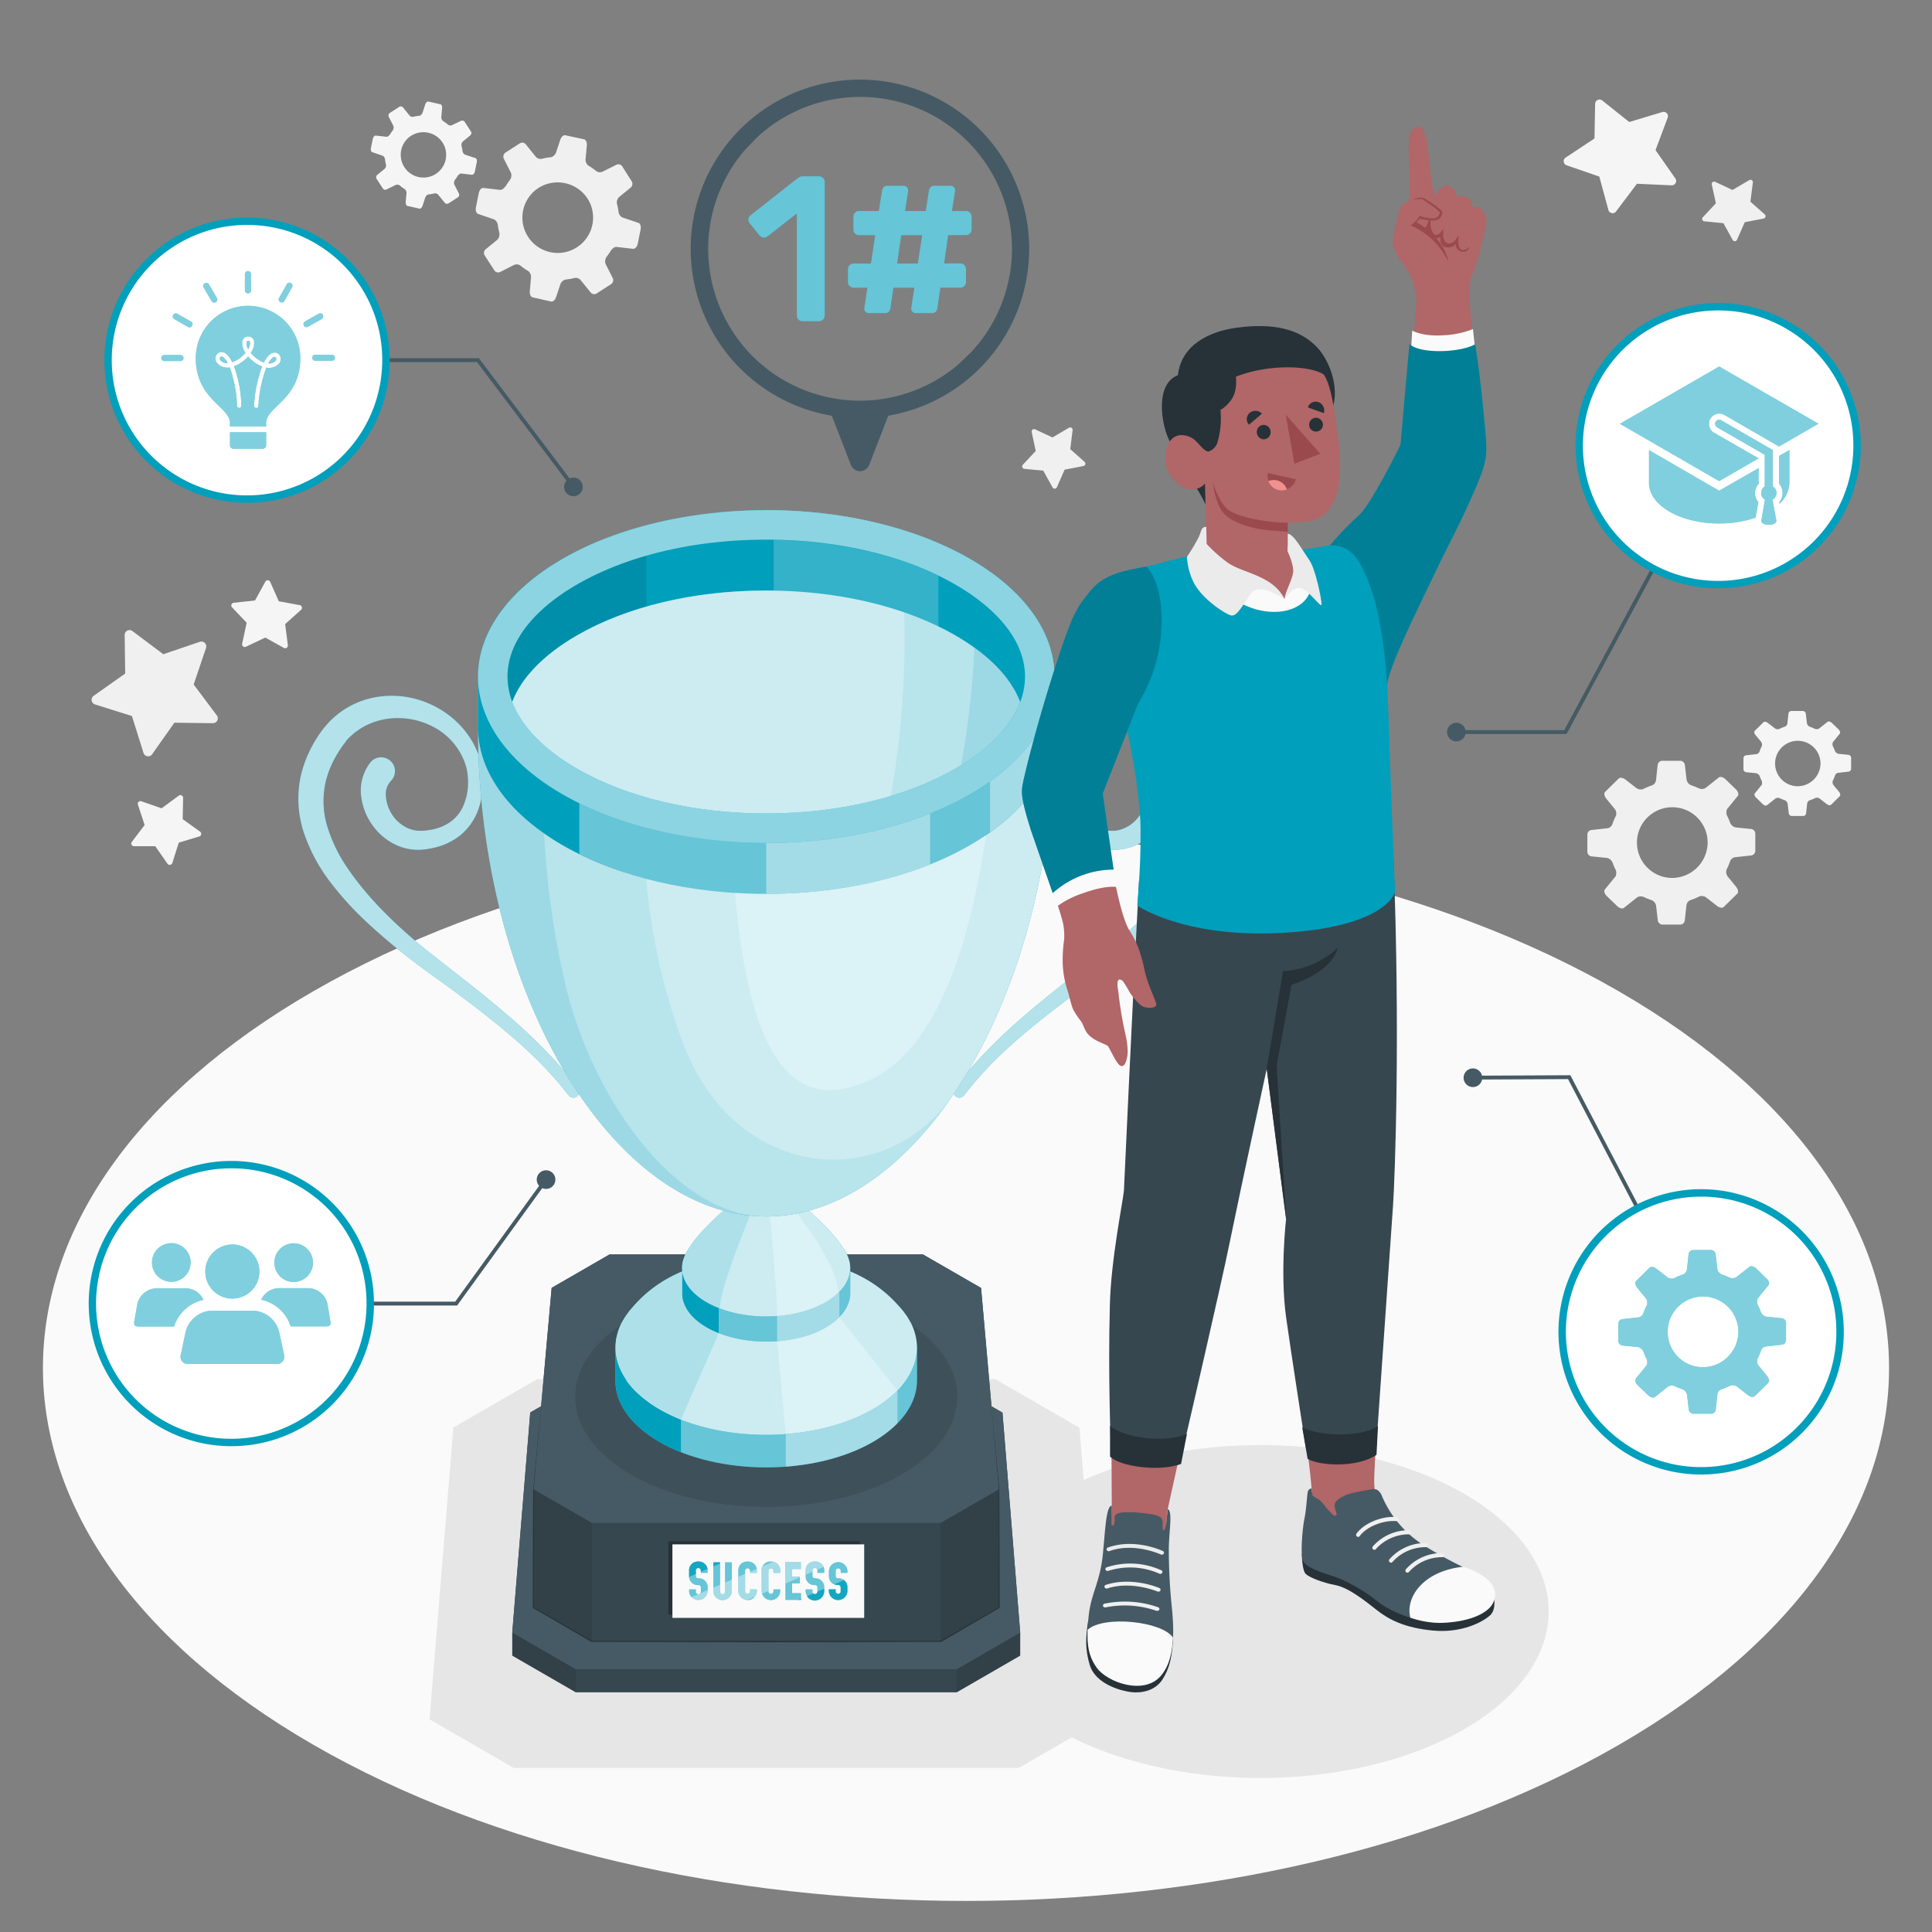 <svg xmlns="http://www.w3.org/2000/svg" viewBox="0 0 500 500"><rect x="0" y="0" width="500" height="500" fill="#808080" stroke="none"/><g id="freepik--Floor--inject-162"><path id="freepik--floor--inject-162" d="M81.08,451.54c-93.29-53.86-93.29-141.19,0-195s244.55-53.86,337.84,0,93.29,141.19,0,195.05S174.37,505.4,81.08,451.54Z" style="fill:#fafafa"></path></g><g id="freepik--Shadows--inject-162"><polygon id="freepik--Shadow--inject-162" points="279.36 369.49 285.44 444.96 263.66 457.54 132.94 457.54 111.16 444.96 117.33 369.44 139.03 356.92 257.58 356.92 279.36 369.49" style="fill:#e6e6e6"></polygon><ellipse id="freepik--shadow--inject-162" cx="326.18" cy="417.06" rx="74.62" ry="43.08" style="fill:#e6e6e6"></ellipse></g><g id="freepik--Graphics--inject-162"><g id="freepik--Gears--inject-162"><path id="freepik--Gear--inject-162" d="M454.27,220.09l0-4.29a1.24,1.24,0,0,0-1-1.25l-4.14-.42a2.07,2.07,0,0,1-1.44-1.4c-.18-.46-.37-.91-.58-1.35a2.13,2.13,0,0,1-.14-2l2.77-3.4c.31-.38.1-1.13-.48-1.69l-2.71-2.62c-.57-.55-1.34-.76-1.71-.47l-3.5,2.77a2,2,0,0,1-1.8,0,16.22,16.22,0,0,0-1.83-.73,1.92,1.92,0,0,1-1.23-1.52l-.42-3.62a1.28,1.28,0,0,0-1.12-1.21l-4.78,0A1.2,1.2,0,0,0,429,198l-.43,3.91a1.66,1.66,0,0,1-1,1.33,15.17,15.17,0,0,0-2.39,1,2,2,0,0,1-1.87-.43l-2.68-2.08c-.61-.47-1.38-.58-1.72-.24l-3.51,3.45c-.35.34-.2,1.13.32,1.76l2,2.45a2,2,0,0,1,.5,1.94,15.16,15.16,0,0,0-.93,2.19,1.65,1.65,0,0,1-1.23,1.06l-4.31.48a1.22,1.22,0,0,0-.94,1.26l0,4.28a1.24,1.24,0,0,0,1,1.26l4.15.42a2.1,2.1,0,0,1,1.44,1.4q.25.69.57,1.35a2.13,2.13,0,0,1,.14,2l-2.77,3.4c-.31.38-.09,1.13.48,1.69l2.71,2.62c.57.55,1.34.76,1.72.47l3.49-2.77a2,2,0,0,1,1.8,0,16.22,16.22,0,0,0,1.83.73,1.92,1.92,0,0,1,1.23,1.52l.42,3.62a1.29,1.29,0,0,0,1.13,1.21l4.77,0a1.2,1.2,0,0,0,1.1-1.09l.43-3.9a1.65,1.65,0,0,1,1-1.33,15.69,15.69,0,0,0,2.4-1,2,2,0,0,1,1.86.43l2.69,2.08c.6.47,1.37.58,1.71.24l3.52-3.45c.34-.34.19-1.13-.33-1.76l-2-2.45a2.06,2.06,0,0,1-.5-1.94,14.12,14.12,0,0,0,.93-2.19,1.65,1.65,0,0,1,1.23-1.06l4.31-.48A1.22,1.22,0,0,0,454.27,220.09Zm-21.67,7.12a9.15,9.15,0,1,1,9.34-9.2A9.24,9.24,0,0,1,432.6,227.21Z" style="fill:#f0f0f0"></path><path id="freepik--gear--inject-162" d="M479.07,198.91v-2.75a.81.81,0,0,0-.67-.81l-2.66-.27a1.35,1.35,0,0,1-.92-.9c-.11-.29-.24-.58-.38-.87a1.36,1.36,0,0,1-.08-1.26l1.78-2.18c.19-.25.06-.73-.31-1.09l-1.74-1.68c-.37-.36-.86-.49-1.1-.3l-2.25,1.77a1.28,1.28,0,0,1-1.16,0,9.85,9.85,0,0,0-1.17-.47,1.24,1.24,0,0,1-.79-1l-.27-2.32a.83.83,0,0,0-.72-.78l-3.07,0a.77.77,0,0,0-.71.69l-.27,2.51a1.06,1.06,0,0,1-.63.85,10.41,10.41,0,0,0-1.54.64,1.3,1.3,0,0,1-1.19-.28l-1.73-1.34c-.39-.3-.88-.37-1.1-.15l-2.26,2.22c-.22.21-.12.72.21,1.12l1.31,1.57a1.3,1.3,0,0,1,.31,1.25,9.75,9.75,0,0,0-.59,1.41,1.06,1.06,0,0,1-.79.68l-2.77.31a.78.78,0,0,0-.6.8v2.76a.79.79,0,0,0,.66.8l2.66.27a1.34,1.34,0,0,1,.93.9,8.41,8.41,0,0,0,.37.87,1.37,1.37,0,0,1,.09,1.26l-1.78,2.19c-.2.24-.06.73.31,1.08l1.73,1.68c.37.36.87.5,1.11.31l2.24-1.78a1.25,1.25,0,0,1,1.16,0,11.84,11.84,0,0,0,1.17.46,1.25,1.25,0,0,1,.79,1l.27,2.32a.83.83,0,0,0,.72.78h3.07a.78.78,0,0,0,.71-.7l.27-2.51a1.06,1.06,0,0,1,.63-.85,9.94,9.94,0,0,0,1.54-.63,1.28,1.28,0,0,1,1.2.28l1.72,1.34c.39.3.89.37,1.11.15l2.25-2.22c.22-.22.13-.72-.21-1.13l-1.3-1.57a1.31,1.31,0,0,1-.32-1.25,11.06,11.06,0,0,0,.6-1.41,1,1,0,0,1,.78-.67l2.77-.32A.76.76,0,0,0,479.07,198.91Zm-13.92,4.57a5.88,5.88,0,1,1,6-5.91A5.94,5.94,0,0,1,465.15,203.48Z" style="fill:#f5f5f5"></path></g><g id="freepik--gears--inject-162"><path id="freepik--gear--inject-162" d="M134.45,37.15l-3.6,2.32a1.25,1.25,0,0,0-.49,1.55l1.88,3.72a2.06,2.06,0,0,1-.4,2c-.29.4-.57.8-.83,1.22-.41.68-1.09,1.23-1.58,1.18l-4.36-.5c-.48-.05-1,.54-1.16,1.32l-.74,3.69c-.16.79.08,1.55.53,1.7l4.21,1.45a1.94,1.94,0,0,1,.94,1.54,18.28,18.28,0,0,0,.38,1.93,2,2,0,0,1-.62,1.86l-2.82,2.3a1.28,1.28,0,0,0-.41,1.6l2.6,4a1.18,1.18,0,0,0,1.5.34L133,68.59a1.65,1.65,0,0,1,1.65.12,17.13,17.13,0,0,0,2.12,1.48,2,2,0,0,1,.64,1.8l-.3,3.39c-.07.76.26,1.47.73,1.57l4.8,1.09c.47.11,1.05-.44,1.3-1.22l1-3a2.06,2.06,0,0,1,1.37-1.47,14.49,14.49,0,0,0,2.34-.4,1.65,1.65,0,0,1,1.55.46l2.74,3.37a1.2,1.2,0,0,0,1.56.11l3.6-2.32a1.24,1.24,0,0,0,.5-1.55l-1.88-3.72a2.05,2.05,0,0,1,.39-2,13.81,13.81,0,0,0,.83-1.22c.42-.68,1.1-1.23,1.58-1.18l4.36.5c.49,0,1-.54,1.17-1.32l.74-3.69c.16-.78-.08-1.55-.53-1.7L161,56.25a2,2,0,0,1-.94-1.54,14.31,14.31,0,0,0-.38-1.93,1.93,1.93,0,0,1,.63-1.86l2.82-2.3a1.29,1.29,0,0,0,.41-1.6L161,43a1.19,1.19,0,0,0-1.51-.34l-3.51,1.75a1.65,1.65,0,0,1-1.65-.12,18,18,0,0,0-2.13-1.48,2,2,0,0,1-.64-1.8l.31-3.39c.07-.76-.26-1.47-.73-1.57L146.28,35c-.47-.11-1.05.44-1.3,1.22l-1,3a2.06,2.06,0,0,1-1.37,1.47,14.31,14.31,0,0,0-2.34.4,1.67,1.67,0,0,1-1.56-.46L136,37.26A1.21,1.21,0,0,0,134.45,37.15Zm17.7,14.39a9.15,9.15,0,1,1-12.79-2.9A9.25,9.25,0,0,1,152.15,51.54Z" style="fill:#f0f0f0"></path><path id="freepik--gear--inject-162" d="M103.24,27.71l-2.32,1.5a.8.8,0,0,0-.32,1l1.21,2.39a1.33,1.33,0,0,1-.25,1.26,8.23,8.23,0,0,0-.53.78c-.27.44-.71.79-1,.76l-2.8-.32c-.31,0-.64.34-.75.85L96,38.29c-.1.5.05,1,.34,1.09l2.71.93a1.25,1.25,0,0,1,.6,1,9,9,0,0,0,.24,1.24,1.22,1.22,0,0,1-.4,1.19l-1.81,1.48a.83.83,0,0,0-.26,1l1.67,2.57a.76.76,0,0,0,1,.22l2.26-1.12a1.07,1.07,0,0,1,1.06.07,10.38,10.38,0,0,0,1.36,1,1.31,1.31,0,0,1,.42,1.16l-.2,2.17c0,.49.17,1,.47,1l3.08.7c.31.07.68-.28.84-.78l.62-1.95c.16-.5.55-.91.88-.94a9.61,9.61,0,0,0,1.5-.26,1.07,1.07,0,0,1,1,.3l1.76,2.16a.78.78,0,0,0,1,.08l2.31-1.5a.79.79,0,0,0,.32-1l-1.21-2.39a1.34,1.34,0,0,1,.26-1.26c.19-.25.37-.52.53-.78.27-.44.7-.79,1-.76l2.8.32c.32,0,.65-.34.75-.85l.48-2.37c.1-.5,0-1-.34-1.09L120.29,40a1.25,1.25,0,0,1-.6-1,10.89,10.89,0,0,0-.25-1.24,1.26,1.26,0,0,1,.4-1.19l1.81-1.48a.83.83,0,0,0,.27-1l-1.67-2.57a.77.77,0,0,0-1-.22L117,32.38a1.05,1.05,0,0,1-1-.07,10.48,10.48,0,0,0-1.37-1,1.31,1.31,0,0,1-.41-1.16l.19-2.17c.05-.49-.16-1-.46-1l-3.09-.7c-.3-.06-.67.29-.83.79l-.62,1.95c-.16.5-.55.91-.88.94a9.71,9.71,0,0,0-1.51.25,1,1,0,0,1-1-.29l-1.76-2.16A.76.76,0,0,0,103.24,27.71ZM114.6,37a5.88,5.88,0,1,1-8.21-1.86A5.93,5.93,0,0,1,114.6,37Z" style="fill:#f5f5f5"></path></g><g id="freepik--Stars--inject-162"><path d="M414.65,26l7,5.58L430.21,29a1.12,1.12,0,0,1,1.38,1.47l-3.14,8.38,5.13,7.34a1.13,1.13,0,0,1-1,1.77l-8.94-.4-5.39,7.14a1.12,1.12,0,0,1-2-.37L413.9,45.7l-8.46-2.92a1.12,1.12,0,0,1-.25-2l7.46-4.94.17-8.94A1.13,1.13,0,0,1,414.65,26Z" style="fill:#f5f5f5"></path><path d="M453.64,47.27,453,52.19l3.71,3.29a.62.62,0,0,1-.3,1.08l-4.87.95-2,4.54a.62.62,0,0,1-1.12.05l-2.4-4.34-4.94-.48a.62.62,0,0,1-.39-1.05l3.38-3.62-1.06-4.85a.62.62,0,0,1,.87-.7l4.49,2.1,4.28-2.51A.63.63,0,0,1,453.64,47.27Z" style="fill:#f0f0f0"></path><path d="M277.59,111.31l-.61,4.93,3.71,3.29a.63.63,0,0,1-.3,1.08l-4.87.94-2,4.55a.63.63,0,0,1-1.12.05l-2.4-4.34-4.94-.48a.63.63,0,0,1-.4-1l3.39-3.63L267,111.81a.63.63,0,0,1,.88-.7l4.49,2.1,4.28-2.51A.63.63,0,0,1,277.59,111.31Z" style="fill:#f0f0f0"></path></g><g id="freepik--stars--inject-162"><path d="M55.13,187.16l-10-.12-5.76,8.16a1.26,1.26,0,0,1-2.23-.35l-3-9.54-9.54-3a1.26,1.26,0,0,1-.36-2.23l8.16-5.77-.14-10a1.26,1.26,0,0,1,2-1l8,6,9.46-3.21a1.26,1.26,0,0,1,1.6,1.59l-3.2,9.46,6,8A1.26,1.26,0,0,1,55.13,187.16Z" style="fill:#f0f0f0"></path><path d="M62.67,166.58l1.17-5.41-3.8-4a.7.7,0,0,1,.44-1.17L66,155.4l2.66-4.85a.7.7,0,0,1,1.25,0l2.24,5.06,5.44,1a.7.7,0,0,1,.33,1.21l-4.12,3.69.7,5.49a.7.7,0,0,1-1,.7L68.66,165l-5,2.37A.7.7,0,0,1,62.67,166.58Z" style="fill:#f5f5f5"></path><path d="M34.09,217.92l3.34-4.41-1.74-5.26a.7.7,0,0,1,.89-.88l5.24,1.82,4.46-3.28a.7.7,0,0,1,1.11.58L47.28,212l4.5,3.23a.7.7,0,0,1-.21,1.24l-5.3,1.6-1.68,5.28a.7.7,0,0,1-1.24.19L40.19,219l-5.54,0A.7.7,0,0,1,34.09,217.92Z" style="fill:#f5f5f5"></path></g></g><g id="freepik--Trophy--inject-162"><g id="freepik--trophy--inject-162"><polygon points="259.44 365.59 243.01 356.11 153.59 356.11 137.23 365.55 132.57 422.51 132.57 428.48 149.01 437.97 247.6 437.97 264.03 428.48 264.03 422.51 259.44 365.59" style="fill:#37474f"></polygon><polygon points="149.01 437.97 149.01 432 132.57 422.51 132.57 428.48 149.01 437.97" style="opacity:0.1"></polygon><polygon points="247.6 437.97 247.6 432 264.03 422.51 264.03 428.48 247.6 437.97" style="opacity:0.1"></polygon><polygon points="259.44 365.59 264.03 422.51 247.6 432 149.01 432 132.57 422.51 137.23 365.55 153.59 356.11 243.01 356.11 259.44 365.59" style="fill:#455a64"></polygon><path d="M256.61,364.14l2,21.3h0c.09,10.17.07,20.34.11,30.52v.14l-.13.08-15,8.72-.07,0h-.08l-45.14.1-45.13-.1h-.08l-.07,0-15-8.72-.12-.08V416c0-10.18,0-20.35.1-30.52h0l2-21.21-1.74,21.24v0c.09,10.17.07,20.34.11,30.52l-.13-.23,15.06,8.66-.14,0,45.13-.11,45.14.11-.15,0,15.07-8.65-.13.22c0-10.18,0-20.35.11-30.52v0Z" style="fill:#263238"></path><polygon points="253.9 333.33 238.85 324.65 157.75 324.65 142.77 333.3 138.12 385.45 138.16 385.47 138.12 415.96 153.17 424.65 243.44 424.65 258.49 415.96 258.49 385.45 253.9 333.33" style="fill:#37474f"></polygon><polygon points="253.9 333.33 258.49 385.45 243.44 394.14 153.17 394.14 138.12 385.45 142.77 333.3 157.75 324.65 238.85 324.65 253.9 333.33" style="fill:#455a64"></polygon><polygon points="153.17 424.65 153.17 394.14 138.12 385.45 138.12 415.96 153.17 424.65" style="opacity:0.1"></polygon><polygon points="243.44 424.65 243.44 394.14 258.49 385.45 258.49 415.96 243.44 424.65" style="opacity:0.1"></polygon><rect x="172.96" y="398.85" width="49.63" height="19.03" style="fill:#263238"></rect><rect x="174.02" y="399.68" width="49.63" height="19.03" style="fill:#fafafa"></rect><path d="M219.32,407.05v-.52a2.4,2.4,0,0,0-4.79,0v1.29a2.26,2.26,0,0,0,2.4,2.4.6.6,0,0,1,.65.64v1a.65.65,0,1,1-1.3,0v-.52h-1.75v.52a2.4,2.4,0,0,0,4.79,0v-1a2.25,2.25,0,0,0-2.39-2.39.6.6,0,0,1-.65-.65v-1.29a.65.65,0,0,1,1.3,0v.52Zm-25.84-2.92a2.25,2.25,0,0,0-2.4,2.4v5.33a2.4,2.4,0,0,0,4.79,0v-.52h-1.74v.52a.65.65,0,1,1-1.3,0v-5.33a.65.65,0,0,1,1.3,0v.52h1.74v-.52A2.25,2.25,0,0,0,193.48,404.13Zm-12.74,0a2.25,2.25,0,0,0-2.4,2.4v1.29a2.25,2.25,0,0,0,2.4,2.4.59.59,0,0,1,.64.64v1a.65.65,0,1,1-1.29,0v-.52h-1.75v.52a2.4,2.4,0,0,0,4.79,0v-1a2.25,2.25,0,0,0-2.39-2.39.6.6,0,0,1-.65-.65v-1.29a.65.65,0,1,1,1.29,0v.52h1.75v-.52A2.25,2.25,0,0,0,180.74,404.13Zm6.91,7.73a.65.65,0,1,1-1.29,0v-7.52h-1.75v7.52a2.4,2.4,0,0,0,4.79,0v-7.52h-1.75Zm23.26-7.73a2.25,2.25,0,0,0-2.4,2.4v1.29a2.25,2.25,0,0,0,2.4,2.4.59.59,0,0,1,.64.64v1a.65.65,0,1,1-1.29,0v-.52h-1.75v.52a2.4,2.4,0,0,0,4.79,0v-1a2.25,2.25,0,0,0-2.39-2.39.6.6,0,0,1-.65-.65v-1.29a.65.65,0,1,1,1.29,0v.52h1.75v-.52A2.25,2.25,0,0,0,210.91,404.13Zm-7.62,9.92h4V412.3H205v-2.52H207V408H205v-1.94h2.27v-1.75h-4Zm-3.78-9.92a2.25,2.25,0,0,0-2.39,2.4v5.33a2.4,2.4,0,0,0,4.79,0v-.52h-1.75v.52a.65.65,0,1,1-1.3,0v-5.33a.65.65,0,0,1,1.3,0v.52h1.75v-.52A2.26,2.26,0,0,0,199.51,404.13Z" style="fill:#009FBC"></path><path d="M219.32,407.05v-.52a2.4,2.4,0,0,0-4.79,0v1.29a2.26,2.26,0,0,0,2.4,2.4.6.6,0,0,1,.65.64v1a.65.65,0,1,1-1.3,0v-.52h-1.75v.52a2.4,2.4,0,0,0,4.79,0v-1a2.25,2.25,0,0,0-2.39-2.39.6.6,0,0,1-.65-.65v-1.29a.65.65,0,0,1,1.3,0v.52Zm-25.84-2.92a2.25,2.25,0,0,0-2.4,2.4v5.33a2.4,2.4,0,0,0,4.79,0v-.52h-1.74v.52a.65.65,0,1,1-1.3,0v-5.33a.65.65,0,0,1,1.3,0v.52h1.74v-.52A2.25,2.25,0,0,0,193.48,404.13Zm-12.74,0a2.25,2.25,0,0,0-2.4,2.4v1.29a2.25,2.25,0,0,0,2.4,2.4.59.59,0,0,1,.64.64v1a.65.65,0,1,1-1.29,0v-.52h-1.75v.52a2.4,2.4,0,0,0,4.79,0v-1a2.25,2.25,0,0,0-2.39-2.39.6.6,0,0,1-.65-.65v-1.29a.65.65,0,1,1,1.29,0v.52h1.75v-.52A2.25,2.25,0,0,0,180.74,404.13Zm6.91,7.73a.65.65,0,1,1-1.29,0v-7.52h-1.75v7.52a2.4,2.4,0,0,0,4.79,0v-7.52h-1.75Zm23.26-7.73a2.25,2.25,0,0,0-2.4,2.4v1.29a2.25,2.25,0,0,0,2.4,2.4.59.59,0,0,1,.64.64v1a.65.65,0,1,1-1.29,0v-.52h-1.75v.52a2.4,2.4,0,0,0,4.79,0v-1a2.25,2.25,0,0,0-2.39-2.39.6.6,0,0,1-.65-.65v-1.29a.65.65,0,1,1,1.29,0v.52h1.75v-.52A2.25,2.25,0,0,0,210.91,404.13Zm-7.62,9.92h4V412.3H205v-2.52H207V408H205v-1.94h2.27v-1.75h-4Zm-3.78-9.92a2.25,2.25,0,0,0-2.39,2.4v5.33a2.4,2.4,0,0,0,4.79,0v-.52h-1.75v.52a.65.65,0,1,1-1.3,0v-5.33a.65.65,0,0,1,1.3,0v.52h1.75v-.52A2.26,2.26,0,0,0,199.51,404.13Z" style="fill:#fff;opacity:0.4"></path><g style="opacity:0.4"><path d="M180.74,414.25a2.24,2.24,0,0,0,2.39-2.39v-.34l-4.3,1.87A2.3,2.3,0,0,0,180.74,414.25Z" style="fill:#fff"></path><path d="M184.61,410.88v1a2.4,2.4,0,0,0,4.79,0V408.8l-1.75.76v2.3a.65.65,0,1,1-1.29,0v-1.74Z" style="fill:#fff"></path><path d="M199.51,405.88a.6.6,0,0,1,.65.65v.52h1.75v-.52a2.22,2.22,0,0,0-1.86-2.35l-2.62,1.14a2.58,2.58,0,0,0-.31,1.21v5.33a3.08,3.08,0,0,0,.06.61l1.68-.73v-5.21A.6.6,0,0,1,199.51,405.88Z" style="fill:#fff"></path><polygon points="205.04 408.03 205.04 406.09 207.31 406.09 207.31 404.34 203.29 404.34 203.29 409.81 206.96 408.23 206.96 408.03 205.04 408.03" style="fill:#fff"></polygon><path d="M194.13,407.05h1.74v-.52a3,3,0,0,0,0-.52l-1.7.74Z" style="fill:#fff"></path><path d="M195.87,411.86v-.52h-1.74v.52a.65.65,0,1,1-1.3,0v-4.55l-1.75.76v3.79a2.21,2.21,0,0,0,2,2.36l2.34-1A2.45,2.45,0,0,0,195.87,411.86Z" style="fill:#fff"></path><path d="M215.83,404.37l.19-.08Z" style="fill:#fff"></path><path d="M210.91,404.13a2.25,2.25,0,0,0-2.4,2.4v1l1.75-.76v-.26a.6.6,0,0,1,.65-.65.58.58,0,0,1,.59.37l1.63-.7A2.22,2.22,0,0,0,210.91,404.13Z" style="fill:#fff"></path></g><path d="M180.74,404.13a2.25,2.25,0,0,0-2.4,2.4v1.29a2.64,2.64,0,0,0,0,.28l1.73-.75v-.82a.65.65,0,1,1,1.29,0v.26l1.71-.75A2.22,2.22,0,0,0,180.74,404.13Zm3.87.21v1.05l1.75-.76v-.29Z" style="fill:#009FBC;opacity:0.8"></path><path d="M210.91,412.51a.63.63,0,0,1-.41-.14l-1.69.73a2.43,2.43,0,0,0,4.49-1.24v-.7l-1.77.76A.59.59,0,0,1,210.91,412.51Zm-3.6,1.54v-.29l-.67.29Zm11.12-5.12L215.9,410a2.82,2.82,0,0,0,1,.19.6.6,0,0,1,.65.64v1a.65.65,0,1,1-1.3,0v-.52h-1.75v.52a2.4,2.4,0,0,0,4.79,0v-1A2.3,2.3,0,0,0,218.43,408.93Z" style="fill:#009FBC;opacity:0.8"></path><ellipse cx="198.3" cy="361.45" rx="49.45" ry="28.55" style="opacity:0.1"></ellipse><path d="M301,197.62a11.9,11.9,0,0,1,2.07,9.08,16,16,0,0,1-3.45,7.65,15.06,15.06,0,0,1-6.75,4.82,13.62,13.62,0,0,1-4.14.74,14.21,14.21,0,0,1-2.07-.11c-.66-.09-1.27-.19-1.9-.33a17.06,17.06,0,0,1-7.14-3.24,15.26,15.26,0,0,1-4.62-6.37,21.64,21.64,0,0,1-1.35-7.45,20.12,20.12,0,0,1,.31-3.77,21.85,21.85,0,0,1,1-3.67c3.67-9.57,14.06-15.77,24.51-14.82a22,22,0,0,1,14.08,6.75c.45.49.88,1,1.32,1.5l1.18,1.59c.67,1.06,1.35,2.12,1.93,3.25a30.65,30.65,0,0,1,2.75,7.18,27.77,27.77,0,0,1-.78,15.27,45,45,0,0,1-7,12.88,83.77,83.77,0,0,1-9.6,10.44c-3.43,3.21-7,6.19-10.67,9s-7.48,5.48-11.13,8.17-7.3,5.46-10.84,8.31-7,5.8-10.23,8.94a95.74,95.74,0,0,0-9,10.05,1.51,1.51,0,0,1-2.41-1.83l0,0c11.24-15,26.77-25.78,40.84-37.09,6.91-5.8,13.46-12.14,18.41-19.35A39.39,39.39,0,0,0,312,213.84a22.33,22.33,0,0,0,.31-11.85,24,24,0,0,0-2.18-5.6c-.47-.91-1-1.77-1.59-2.65l-.85-1.18-.94-1.09a17.44,17.44,0,0,0-10-5.36A19.55,19.55,0,0,0,285,187.83a17,17,0,0,0-8.36,8.62,13.76,13.76,0,0,0-.54,1.44,10.51,10.51,0,0,0-.4,1.45,17.16,17.16,0,0,0-.27,3.06,14.63,14.63,0,0,0,1.15,6,10.22,10.22,0,0,0,3.59,4.44,12.64,12.64,0,0,0,5.42,2c.49.08,1,.12,1.5.16a12.29,12.29,0,0,0,1.36,0,8.48,8.48,0,0,0,2.55-.66,9.37,9.37,0,0,0,4-3.41,9.9,9.9,0,0,0,1.7-4.92,5.07,5.07,0,0,0-1.29-3.86,3.58,3.58,0,0,1,5-5.1,2.5,2.5,0,0,1,.34.39Z" style="fill:#009FBC"></path><path d="M301,197.62a11.9,11.9,0,0,1,2.07,9.08,16,16,0,0,1-3.45,7.65,15.06,15.06,0,0,1-6.75,4.82,13.62,13.62,0,0,1-4.14.74,14.21,14.21,0,0,1-2.07-.11c-.66-.09-1.27-.19-1.9-.33a17.06,17.06,0,0,1-7.14-3.24,15.26,15.26,0,0,1-4.62-6.37,21.64,21.64,0,0,1-1.35-7.45,20.12,20.12,0,0,1,.31-3.77,21.85,21.85,0,0,1,1-3.67c3.67-9.57,14.06-15.77,24.51-14.82a22,22,0,0,1,14.08,6.75c.45.49.88,1,1.32,1.5l1.18,1.59c.67,1.06,1.35,2.12,1.93,3.25a30.65,30.65,0,0,1,2.75,7.18,27.77,27.77,0,0,1-.78,15.27,45,45,0,0,1-7,12.88,83.77,83.77,0,0,1-9.6,10.44c-3.43,3.21-7,6.19-10.67,9s-7.48,5.48-11.13,8.17-7.3,5.46-10.84,8.31-7,5.8-10.23,8.94a95.74,95.74,0,0,0-9,10.05,1.51,1.51,0,0,1-2.41-1.83l0,0c11.24-15,26.77-25.78,40.84-37.09,6.91-5.8,13.46-12.14,18.41-19.35A39.39,39.39,0,0,0,312,213.84a22.33,22.33,0,0,0,.31-11.85,24,24,0,0,0-2.18-5.6c-.47-.91-1-1.77-1.59-2.65l-.85-1.18-.94-1.09a17.44,17.44,0,0,0-10-5.36A19.55,19.55,0,0,0,285,187.83a17,17,0,0,0-8.36,8.62,13.76,13.76,0,0,0-.54,1.44,10.51,10.51,0,0,0-.4,1.45,17.16,17.16,0,0,0-.27,3.06,14.63,14.63,0,0,0,1.15,6,10.22,10.22,0,0,0,3.59,4.44,12.64,12.64,0,0,0,5.42,2c.49.08,1,.12,1.5.16a12.29,12.29,0,0,0,1.36,0,8.48,8.48,0,0,0,2.55-.66,9.37,9.37,0,0,0,4-3.41,9.9,9.9,0,0,0,1.7-4.92,5.07,5.07,0,0,0-1.29-3.86,3.58,3.58,0,0,1,5-5.1,2.5,2.5,0,0,1,.34.39Z" style="fill:#fff;opacity:0.7"></path><path d="M101.15,202.12A5,5,0,0,0,99.86,206a10,10,0,0,0,1.69,4.92,9.42,9.42,0,0,0,4,3.41,8.62,8.62,0,0,0,2.56.66,12.29,12.29,0,0,0,1.36,0c.47,0,1-.08,1.49-.16a12.68,12.68,0,0,0,5.43-2,10.2,10.2,0,0,0,3.58-4.44,14.8,14.8,0,0,0,1.16-6,16.28,16.28,0,0,0-.28-3.06,9.21,9.21,0,0,0-.39-1.45,13.76,13.76,0,0,0-.54-1.44,17.06,17.06,0,0,0-8.37-8.62,19.51,19.51,0,0,0-11.74-1.72,17.47,17.47,0,0,0-10,5.36L89,192.56l-.85,1.18c-.55.88-1.12,1.74-1.59,2.65a24.47,24.47,0,0,0-2.19,5.6,22.33,22.33,0,0,0,.32,11.85,39.61,39.61,0,0,0,5.63,11.38c5,7.21,11.5,13.55,18.42,19.35,14.07,11.31,29.6,22.12,40.84,37.09h0a1.51,1.51,0,0,1-2.4,1.84,96.86,96.86,0,0,0-9-10.05c-3.25-3.14-6.71-6.08-10.24-8.94s-7.16-5.61-10.83-8.31-7.47-5.33-11.13-8.17-7.25-5.82-10.67-9a83,83,0,0,1-9.6-10.44,44.81,44.81,0,0,1-7-12.88,27.87,27.87,0,0,1-.78-15.27,31.1,31.1,0,0,1,2.75-7.18c.59-1.13,1.26-2.19,1.94-3.25l1.18-1.59c.44-.5.86-1,1.32-1.5a22,22,0,0,1,14.08-6.75c10.45-1,20.84,5.25,24.5,14.82a21,21,0,0,1,1,3.67,22,22,0,0,1,.31,3.77,21.42,21.42,0,0,1-1.36,7.45,15.26,15.26,0,0,1-4.62,6.37,17,17,0,0,1-7.13,3.24c-.64.14-1.24.24-1.9.33a14.42,14.42,0,0,1-2.08.11,13.73,13.73,0,0,1-4.14-.74A15.17,15.17,0,0,1,97,214.35a16,16,0,0,1-3.44-7.65,11.9,11.9,0,0,1,2.07-9.08l.14-.2a3.58,3.58,0,0,1,5.73,4.3A4.47,4.47,0,0,1,101.15,202.12Z" style="fill:#009FBC"></path><path d="M101.15,202.12A5,5,0,0,0,99.86,206a10,10,0,0,0,1.69,4.92,9.42,9.42,0,0,0,4,3.41,8.62,8.62,0,0,0,2.56.66,12.29,12.29,0,0,0,1.36,0c.47,0,1-.08,1.49-.16a12.68,12.68,0,0,0,5.43-2,10.2,10.2,0,0,0,3.58-4.44,14.8,14.8,0,0,0,1.16-6,16.28,16.28,0,0,0-.28-3.06,9.21,9.21,0,0,0-.39-1.45,13.76,13.76,0,0,0-.54-1.44,17.06,17.06,0,0,0-8.37-8.62,19.51,19.51,0,0,0-11.74-1.72,17.47,17.47,0,0,0-10,5.36L89,192.56l-.85,1.18c-.55.88-1.12,1.74-1.59,2.65a24.47,24.47,0,0,0-2.19,5.6,22.33,22.33,0,0,0,.32,11.85,39.61,39.61,0,0,0,5.63,11.38c5,7.21,11.5,13.55,18.42,19.35,14.07,11.31,29.6,22.12,40.84,37.09h0a1.51,1.51,0,0,1-2.4,1.84,96.86,96.86,0,0,0-9-10.05c-3.25-3.14-6.71-6.08-10.24-8.94s-7.16-5.61-10.83-8.31-7.47-5.33-11.13-8.17-7.25-5.82-10.67-9a83,83,0,0,1-9.6-10.44,44.81,44.81,0,0,1-7-12.88,27.87,27.87,0,0,1-.78-15.27,31.1,31.1,0,0,1,2.75-7.18c.59-1.13,1.26-2.19,1.94-3.25l1.18-1.59c.44-.5.86-1,1.32-1.5a22,22,0,0,1,14.08-6.75c10.45-1,20.84,5.25,24.5,14.82a21,21,0,0,1,1,3.67,22,22,0,0,1,.31,3.77,21.42,21.42,0,0,1-1.36,7.45,15.26,15.26,0,0,1-4.62,6.37,17,17,0,0,1-7.13,3.24c-.64.14-1.24.24-1.9.33a14.42,14.42,0,0,1-2.08.11,13.73,13.73,0,0,1-4.14-.74A15.17,15.17,0,0,1,97,214.35a16,16,0,0,1-3.44-7.65,11.9,11.9,0,0,1,2.07-9.08l.14-.2a3.58,3.58,0,0,1,5.73,4.3A4.47,4.47,0,0,1,101.15,202.12Z" style="fill:#fff;opacity:0.7"></path><path d="M237.33,349.76c0-5.76-3.8-11.53-11.42-15.93-15.25-8.82-40-8.82-55.2,0-7.16,4.13-11,9.45-11.4,14.85,0,.11,0,.2,0,.3,0,.26,0,.52,0,.78v7.48c0,.26,0,.52,0,.78,0,.1,0,.19,0,.3.45,5.4,4.24,10.72,11.4,14.85,15.23,8.8,39.95,8.8,55.2,0,7.62-4.4,11.42-10.17,11.42-15.93Z" style="fill:#009FBC"></path><path d="M237.33,349.76c0-5.76-3.8-11.53-11.42-15.93-15.25-8.82-40-8.82-55.2,0-7.16,4.13-11,9.45-11.4,14.85,0,.11,0,.2,0,.3,0,.26,0,.52,0,.78v7.48c0,.26,0,.52,0,.78,0,.1,0,.19,0,.3.45,5.4,4.24,10.72,11.4,14.85,15.23,8.8,39.95,8.8,55.2,0,7.62-4.4,11.42-10.17,11.42-15.93Z" style="fill:#fff;opacity:0.4"></path><path d="M203.36,379.56c8.24-.62,16.21-2.73,22.55-6.39a29.3,29.3,0,0,0,6.35-4.86V338.69a29.3,29.3,0,0,0-6.35-4.86c-6.34-3.66-14.31-5.78-22.55-6.4Z" style="fill:#fff;opacity:0.4"></path><path d="M176.22,331.19a41.19,41.19,0,0,0-5.51,2.64c-7.16,4.13-11,9.45-11.4,14.85,0,.11,0,.2,0,.3,0,.26,0,.52,0,.78v7.48c0,.26,0,.52,0,.78,0,.1,0,.19,0,.3.45,5.4,4.24,10.72,11.4,14.85a41.15,41.15,0,0,0,5.51,2.63Z" style="fill:#009FBC"></path><path d="M162.05,357.08a17.48,17.48,0,0,1-1.05-1.74c-.09-.16-.16-.32-.24-.48a15.42,15.42,0,0,1-.65-1.52c-.05-.16-.12-.32-.17-.48a15.25,15.25,0,0,1-.48-1.94v0a13.23,13.23,0,0,1-.17-2c0-.2,0-.39,0-.59a12.85,12.85,0,0,1,.12-1.38c0-.24.07-.47.11-.71q.14-.66.33-1.32c.07-.21.12-.43.2-.65a15.36,15.36,0,0,1,.78-1.84c.09-.19.22-.38.32-.57a14.38,14.38,0,0,1,.79-1.29c.17-.26.36-.51.55-.76s.26-.38.4-.56l.66-.76.36-.41c8.36-9.61,20.65-12.8,34.39-12.8s26.06,3.21,34.41,12.84l.3.32.69.81c.16.19.28.39.43.59s.35.47.51.7a15.71,15.71,0,0,1,.84,1.4c.09.15.2.31.28.47a16,16,0,0,1,.79,1.88c.07.19.11.39.17.58a14.32,14.32,0,0,1,.35,1.4c0,.22.08.43.11.65a12.14,12.14,0,0,1,.12,1.47c0,.17,0,.34,0,.51a13.52,13.52,0,0,1-.67,4c0,.14-.1.28-.15.42a15.54,15.54,0,0,1-.67,1.6l-.21.42a19.85,19.85,0,0,1-1.11,1.83l-.05.07a20.11,20.11,0,0,1-1.57,2l-.12.12c-.52.56-1.09,1.11-1.7,1.66l-.42.37c-.56.47-1.15.94-1.78,1.39l-.46.34c-.8.55-1.62,1.1-2.52,1.61-15.23,8.8-40,8.8-55.18,0-.89-.51-1.72-1.05-2.51-1.6-.18-.12-.34-.25-.51-.38-.61-.43-1.18-.88-1.72-1.34l-.47-.41a22.41,22.41,0,0,1-1.63-1.59l-.18-.19a20.69,20.69,0,0,1-1.55-1.92A1.4,1.4,0,0,0,162.05,357.08Z" style="fill:#009FBC"></path><g style="opacity:0.8"><path d="M162.05,357.08a17.48,17.48,0,0,1-1.05-1.74c-.09-.16-.16-.32-.24-.48a15.42,15.42,0,0,1-.65-1.52c-.05-.16-.12-.32-.17-.48a15.25,15.25,0,0,1-.48-1.94v0a13.23,13.23,0,0,1-.17-2c0-.2,0-.39,0-.59a12.85,12.85,0,0,1,.12-1.38c0-.24.07-.47.11-.71q.14-.66.33-1.32c.07-.21.12-.43.2-.65a15.36,15.36,0,0,1,.78-1.84c.09-.19.22-.38.32-.57a14.38,14.38,0,0,1,.79-1.29c.17-.26.36-.51.55-.76s.26-.38.4-.56l.66-.76.36-.41c8.36-9.61,20.65-12.8,34.39-12.8s26.06,3.21,34.41,12.84l.3.32.69.81c.16.19.28.39.43.59s.35.47.51.7a15.71,15.71,0,0,1,.84,1.4c.09.15.2.31.28.47a16,16,0,0,1,.79,1.88c.07.19.11.39.17.58a14.32,14.32,0,0,1,.35,1.4c0,.22.08.43.11.65a12.14,12.14,0,0,1,.12,1.47c0,.17,0,.34,0,.51a13.52,13.52,0,0,1-.67,4c0,.14-.1.28-.15.42a15.54,15.54,0,0,1-.67,1.6l-.21.42a19.85,19.85,0,0,1-1.11,1.83l-.05.07a20.11,20.11,0,0,1-1.57,2l-.12.12c-.52.56-1.09,1.11-1.7,1.66l-.42.37c-.56.47-1.15.94-1.78,1.39l-.46.34c-.8.55-1.62,1.1-2.52,1.61-15.23,8.8-40,8.8-55.18,0-.89-.51-1.72-1.05-2.51-1.6-.18-.12-.34-.25-.51-.38-.61-.43-1.18-.88-1.72-1.34l-.47-.41a22.41,22.41,0,0,1-1.63-1.59l-.18-.19a20.69,20.69,0,0,1-1.55-1.92A1.4,1.4,0,0,0,162.05,357.08Z" style="fill:#fff"></path></g><path d="M215.73,339V327.5a58.84,58.84,0,0,0-14.83-2.2v19.42l2.44,26.34c8.25-.61,16.23-2.73,22.56-6.39.9-.51,1.72-1.06,2.52-1.61l.46-.34c.63-.45,1.22-.92,1.78-1.39l.42-.37c.42-.37.8-.75,1.18-1.12Z" style="fill:#fff;opacity:0.3"></path><path d="M187,342.79V326.12c-9.08,1.49-17.07,5.07-23.05,11.94l-.36.41-.66.76c-.14.18-.26.37-.4.56s-.38.5-.55.76a14.38,14.38,0,0,0-.79,1.29c-.1.19-.23.38-.32.57a15.36,15.36,0,0,0-.78,1.84c-.08.22-.13.44-.2.65a12.66,12.66,0,0,0-.32,1.32c0,.24-.09.47-.12.71a12.85,12.85,0,0,0-.12,1.38c0,.2,0,.39,0,.59a13.23,13.23,0,0,0,.17,2v0a15.25,15.25,0,0,0,.48,1.94c.05.16.12.32.17.48a15.42,15.42,0,0,0,.65,1.52c.08.16.15.32.24.48a17.48,17.48,0,0,0,1.05,1.74,1.4,1.4,0,0,1,.1.16,20.69,20.69,0,0,0,1.55,1.92l.18.19a22.41,22.41,0,0,0,1.63,1.59l.47.41c.54.46,1.11.91,1.72,1.34l.51.38c.79.55,1.62,1.09,2.51,1.6a41.15,41.15,0,0,0,5.51,2.63Z" style="fill:#009FBC;opacity:0.15"></path><path d="M220.05,328.18c0-3.22-2.11-6.43-6.36-8.88-8.5-4.92-22.27-4.92-30.76,0-4,2.3-6.11,5.26-6.35,8.27a1,1,0,0,0,0,.17c0,.15,0,.29,0,.44v6.47c0,.14,0,.29,0,.43a1,1,0,0,0,0,.17c.24,3,2.36,6,6.35,8.28,8.49,4.9,22.26,4.9,30.76,0,4.25-2.46,6.36-5.67,6.36-8.88Z" style="fill:#009FBC"></path><path d="M220.05,328.18c0-3.22-2.11-6.43-6.36-8.88-8.5-4.92-22.27-4.92-30.76,0-4,2.3-6.11,5.26-6.35,8.27a1,1,0,0,0,0,.17c0,.15,0,.29,0,.44v6.47c0,.14,0,.29,0,.43a1,1,0,0,0,0,.17c.24,3,2.36,6,6.35,8.28,8.49,4.9,22.26,4.9,30.76,0,4.25-2.46,6.36-5.67,6.36-8.88Z" style="fill:#fff;opacity:0.4"></path><path d="M201.12,347.09a30,30,0,0,0,12.57-3.56,16.41,16.41,0,0,0,3.54-2.68V322a16.45,16.45,0,0,0-3.54-2.7,30,30,0,0,0-12.57-3.57Z" style="fill:#fff;opacity:0.4"></path><path d="M186,317.83a22.87,22.87,0,0,0-3.07,1.47c-4,2.3-6.11,5.26-6.35,8.27a1,1,0,0,0,0,.17c0,.15,0,.29,0,.44v6.47c0,.14,0,.29,0,.43a1,1,0,0,0,0,.17c.24,3,2.36,6,6.35,8.28A24.19,24.19,0,0,0,186,345Z" style="fill:#009FBC"></path><path d="M220,327.57v0c-.47-8.27-21.73-22.93-21.73-22.93s-21.26,14.66-21.73,22.93v0a6,6,0,0,0,0,1,1,1,0,0,0,0,.17c.24,3,2.36,6,6.35,8.28,8.49,4.9,22.26,4.9,30.76,0,4-2.31,6.1-5.27,6.35-8.28v-.17A7.22,7.22,0,0,0,220,327.57Z" style="fill:#009FBC"></path><path d="M220,327.57v0c-.47-8.27-21.73-22.93-21.73-22.93s-21.26,14.66-21.73,22.93v0a6,6,0,0,0,0,1,1,1,0,0,0,0,.17c.24,3,2.36,6,6.35,8.28,8.49,4.9,22.26,4.9,30.76,0,4-2.31,6.1-5.27,6.35-8.28v-.17A7.22,7.22,0,0,0,220,327.57Z" style="fill:#fff;opacity:0.8"></path><path d="M213.69,337.06a16.74,16.74,0,0,0,3.19-2.37c0-10.25-18.57-30.07-18.57-30.07s2.81,28.22,2.81,36A30.14,30.14,0,0,0,213.69,337.06Z" style="fill:#fff;opacity:0.3"></path><path d="M176.58,327.55v0a6,6,0,0,0,0,1,1,1,0,0,0,0,.17c.24,3,2.36,6,6.35,8.28a23.49,23.49,0,0,0,3.39,1.6c0-6.86,12-34,12-34S177.05,319.28,176.58,327.55Z" style="fill:#009FBC;opacity:0.15"></path><path d="M272.9,175.1c0-11-7.28-22-21.85-30.46-29.13-16.82-76.37-16.82-105.5,0C131,153.05,123.7,164.07,123.7,175.1v13.17c0,11,7.29,22,21.85,30.46,29.14,16.82,76.37,16.82,105.5,0,14.57-8.41,21.85-19.44,21.85-30.46Z" style="fill:#009FBC"></path><path d="M272.9,175.1c0-11-7.28-22-21.85-30.46-29.13-16.82-76.37-16.82-105.5,0C131,153.05,123.7,164.07,123.7,175.1v13.17c0,11,7.29,22,21.85,30.46,29.14,16.82,76.37,16.82,105.5,0,14.57-8.41,21.85-19.44,21.85-30.46Z" style="fill:#fff;opacity:0.4"></path><path d="M256.22,148v67.47c11.12-7.89,16.68-17.52,16.68-27.15V175.1C272.9,165.47,267.34,155.84,256.22,148Z" style="fill:#fff;opacity:0.4"></path><path d="M198.3,231.34c14.86,0,29.7-2.56,42.42-7.65v-84C228,134.58,213.16,132,198.3,132Z" style="fill:#fff;opacity:0.4"></path><path d="M149.92,142.33c-1.49.73-3,1.5-4.37,2.31C131,153.05,123.7,164.07,123.7,175.1v13.17c0,11,7.29,22,21.85,30.46,1.41.81,2.88,1.58,4.37,2.31Z" style="fill:#009FBC"></path><ellipse cx="198.3" cy="175.1" rx="74.6" ry="43.07" style="fill:#009FBC"></ellipse><ellipse cx="198.3" cy="175.1" rx="74.6" ry="43.07" style="fill:#fff;opacity:0.55"></ellipse><path d="M265.27,175.09a18.82,18.82,0,0,1-1.24,6.6c-2.38-6.29-8.16-12.26-16.8-17.26-12.94-7.47-30.31-11.6-48.92-11.6s-36,4.13-48.94,11.6c-8.65,5-14.41,10.95-16.79,17.26a18.82,18.82,0,0,1-1.24-6.6c0-8.66,6.41-17.12,18-23.83,12.94-7.47,30.33-11.6,48.94-11.6s36,4.13,48.92,11.6C258.85,158,265.27,166.43,265.27,175.09Z" style="fill:#009FBC"></path><path d="M167.27,143.83a80.3,80.3,0,0,0-17.9,7.43c-11.62,6.71-18,15.17-18,23.83a18.82,18.82,0,0,0,1.24,6.6c2.38-6.31,8.14-12.26,16.79-17.26a80.3,80.3,0,0,1,17.9-7.43Z" style="opacity:0.1"></path><path d="M200.23,152.86c15.87.24,30.75,3.49,42.63,9.27V149c-11.88-5.78-26.76-9-42.63-9.27Z" style="fill:#fff;opacity:0.2"></path><path d="M123.7,188.27c0,11,7.29,22,21.85,30.46,29.14,16.82,76.37,16.82,105.5,0,14.57-8.41,21.85-19.44,21.85-30.46,0,69.24-35.21,126.56-74.6,126.56s-74.6-57.32-74.6-126.56Z" style="fill:#009FBC"></path><path d="M123.7,188.27c0,11,7.29,22,21.85,30.46,29.14,16.82,76.37,16.82,105.5,0,14.57-8.41,21.85-19.44,21.85-30.46,0,69.24-35.21,126.56-74.6,126.56s-74.6-57.32-74.6-126.56Z" style="fill:#fff;opacity:0.8"></path><path d="M198.3,314.83c17.47,0,34.12-11.29,47.23-29.89-17.73,23.16-52.23,19.8-66.59-9.95-4.28-8.87-10.21-28.23-11.67-47.55a88.64,88.64,0,0,1-21.72-8.71c-14.56-8.41-21.85-19.44-21.85-30.46h0C123.7,257.51,158.91,314.83,198.3,314.83Z" style="fill:#009FBC;opacity:0.1"></path><path d="M146.72,256.39a219.15,219.15,0,0,1-5.9-40.67c-11.4-7.94-17.12-17.69-17.12-27.45h0c0,67.89,33.86,124.29,72.31,126.46C174.16,312.87,153.87,284.73,146.72,256.39Z" style="fill:#009FBC;opacity:0.15"></path><path d="M251.05,218.73c-16.62,9.6-39.14,13.71-60.82,12.35,3.62,43.26,15.43,58.23,35.89,47.93,17.07-8.61,25.23-36.55,29.07-62.89C253.88,217,252.51,217.89,251.05,218.73Z" style="fill:#fff;opacity:0.3"></path><path d="M264,181.69c-2.4,6.28-8.16,12.26-16.8,17.25-12.94,7.47-30.31,11.58-48.92,11.58s-36-4.11-48.94-11.58c-8.65-5-14.41-11-16.79-17.25,2.38-6.31,8.14-12.26,16.79-17.26,12.94-7.47,30.33-11.6,48.94-11.6s36,4.13,48.92,11.6C255.87,169.43,261.65,175.4,264,181.69Z" style="fill:#009FBC"></path><path d="M264,181.69c-2.4,6.28-8.16,12.26-16.8,17.25-12.94,7.47-30.31,11.58-48.92,11.58s-36-4.11-48.94-11.58c-8.65-5-14.41-11-16.79-17.25,2.38-6.31,8.14-12.26,16.79-17.26,12.94-7.47,30.33-11.6,48.94-11.6s36,4.13,48.92,11.6C255.87,169.43,261.65,175.4,264,181.69Z" style="fill:#fff;opacity:0.8"></path><path d="M230.56,206a78.86,78.86,0,0,0,16.67-7.07c8.64-5,14.4-11,16.8-17.25-2.38-6.29-8.16-12.26-16.8-17.26a76.52,76.52,0,0,0-13.23-6A235.74,235.74,0,0,1,230.56,206Z" style="fill:#009FBC;opacity:0.1"></path><path d="M252.16,167.64A220.92,220.92,0,0,1,248.71,198c7.81-4.81,13.07-10.43,15.32-16.34C262.14,176.69,258.07,171.9,252.16,167.64Z" style="fill:#009FBC;opacity:0.15"></path></g></g><g id="freepik--speech-bubble--inject-162"><g id="freepik--speech-bubble--inject-162"><g id="freepik--speech-bubble--inject-162"><path d="M222.56,20.6a43.8,43.8,0,1,0,43.79,43.8A43.85,43.85,0,0,0,222.56,20.6Zm28.68,70.63L248,94.33A39.27,39.27,0,0,1,192.62,39l3.11-3.26a39.27,39.27,0,0,1,55.51,55.51Z" style="fill:#455a64"></path><path d="M220.19,120.26l-5.61-14.47h16l-5.61,14.47A2.54,2.54,0,0,1,220.19,120.26Z" style="fill:#455a64"></path></g><path d="M194,57.76a1.38,1.38,0,0,1-.3-1.07,1.43,1.43,0,0,1,.57-1l11.61-9.15c.28-.21.58-.42.88-.62a1.82,1.82,0,0,1,1-.29H212a1.47,1.47,0,0,1,1.44,1.44V81.68A1.47,1.47,0,0,1,212,83.13h-4.34a1.45,1.45,0,0,1-1.44-1.45V55.25l-7.6,5.94a1.32,1.32,0,0,1-1.05.29,1.62,1.62,0,0,1-1-.56Z" style="fill:#009FBC"></path><path d="M243.37,74.46l-.8,5.46a1.57,1.57,0,0,1-.46.8,1.23,1.23,0,0,1-.88.32H237a1.13,1.13,0,0,1-.83-.34,1.16,1.16,0,0,1-.35-.83v-.11l.81-5.3h-5.41l-.8,5.46a1.5,1.5,0,0,1-.46.8,1.21,1.21,0,0,1-.88.32h-4.23a1.13,1.13,0,0,1-.83-.34,1.16,1.16,0,0,1-.35-.83v-.11l.81-5.3h-3.59A1.47,1.47,0,0,1,219.45,73V69.64a1.47,1.47,0,0,1,1.44-1.44h4.5l1.12-7.33h-4.23a1.35,1.35,0,0,1-1-.43,1.38,1.38,0,0,1-.43-1V56.05a1.45,1.45,0,0,1,1.44-1.44h5.14l.86-5.41a1.77,1.77,0,0,1,.42-.77,1.1,1.1,0,0,1,.86-.35h4.28a1.1,1.1,0,0,1,.83.35,1.12,1.12,0,0,1,.35.82v.16l-.8,5.2h5.35l.85-5.41a1.91,1.91,0,0,1,.43-.77,1.1,1.1,0,0,1,.86-.35H246a1.1,1.1,0,0,1,.83.35,1.12,1.12,0,0,1,.35.82v.16l-.81,5.2H250a1.45,1.45,0,0,1,1.45,1.44v3.37a1.41,1.41,0,0,1-.43,1,1.39,1.39,0,0,1-1,.43H245.4l-1.07,7.33h4.23A1.45,1.45,0,0,1,250,69.64V73a1.45,1.45,0,0,1-1.44,1.44ZM232.18,68.2h5.35l1.13-7.33h-5.41Z" style="fill:#009FBC"></path><g style="opacity:0.4"><path d="M194,57.76a1.38,1.38,0,0,1-.3-1.07,1.43,1.43,0,0,1,.57-1l11.61-9.15c.28-.21.58-.42.88-.62a1.82,1.82,0,0,1,1-.29H212a1.47,1.47,0,0,1,1.44,1.44V81.68A1.47,1.47,0,0,1,212,83.13h-4.34a1.45,1.45,0,0,1-1.44-1.45V55.25l-7.6,5.94a1.32,1.32,0,0,1-1.05.29,1.62,1.62,0,0,1-1-.56Z" style="fill:#fff"></path><path d="M243.37,74.46l-.8,5.46a1.57,1.57,0,0,1-.46.8,1.23,1.23,0,0,1-.88.32H237a1.13,1.13,0,0,1-.83-.34,1.16,1.16,0,0,1-.35-.83v-.11l.81-5.3h-5.41l-.8,5.46a1.5,1.5,0,0,1-.46.8,1.21,1.21,0,0,1-.88.32h-4.23a1.13,1.13,0,0,1-.83-.34,1.16,1.16,0,0,1-.35-.83v-.11l.81-5.3h-3.59A1.47,1.47,0,0,1,219.45,73V69.64a1.47,1.47,0,0,1,1.44-1.44h4.5l1.12-7.33h-4.23a1.35,1.35,0,0,1-1-.43,1.38,1.38,0,0,1-.43-1V56.05a1.45,1.45,0,0,1,1.44-1.44h5.14l.86-5.41a1.77,1.77,0,0,1,.42-.77,1.1,1.1,0,0,1,.86-.35h4.28a1.1,1.1,0,0,1,.83.35,1.12,1.12,0,0,1,.35.82v.16l-.8,5.2h5.35l.85-5.41a1.91,1.91,0,0,1,.43-.77,1.1,1.1,0,0,1,.86-.35H246a1.1,1.1,0,0,1,.83.35,1.12,1.12,0,0,1,.35.82v.16l-.81,5.2H250a1.45,1.45,0,0,1,1.45,1.44v3.37a1.41,1.41,0,0,1-.43,1,1.39,1.39,0,0,1-1,.43H245.4l-1.07,7.33h4.23A1.45,1.45,0,0,1,250,69.64V73a1.45,1.45,0,0,1-1.44,1.44ZM232.18,68.2h5.35l1.13-7.33h-5.41Z" style="fill:#fff"></path></g></g></g><g id="freepik--Factors--inject-162"><g id="freepik--Bubble--inject-162"><path d="M150.81,126a2.41,2.41,0,1,1-2.41-2.4A2.41,2.41,0,0,1,150.81,126Z" style="fill:#455a64"></path><polygon points="148 126.26 123.45 93.71 64.19 93.71 64.19 92.71 123.95 92.71 124.1 92.91 148.8 125.65 148 126.26" style="fill:#455a64"></polygon><ellipse cx="64.19" cy="93.21" rx="35.69" ry="35.95" style="fill:#fff"></ellipse><path d="M64.19,130.12a36.91,36.91,0,1,1,36.65-36.91A36.82,36.82,0,0,1,64.19,130.12Zm0-71.91a35,35,0,1,0,34.73,35A34.9,34.9,0,0,0,64.19,58.21Z" style="fill:#009FBC"></path><g id="freepik--Idea--inject-162"><path d="M59.52,115.25a.88.88,0,0,0,.89.88H68a.87.87,0,0,0,.88-.88v-3.39H59.52ZM71,92.36c-.38.07-1,.59-1.57,1.69a2.27,2.27,0,0,0,1.8-.59c.11-.12.44-.51.17-.89C71.28,92.35,71.15,92.34,71,92.36ZM57.4,92.25h-.08c-.1,0-.2,0-.33.21-.28.37,0,.77.15.89a2.26,2.26,0,0,0,1.8.62C58.35,92.86,57.77,92.33,57.4,92.25Zm6.8-13.1A13.53,13.53,0,0,0,50.67,92.67c0,10.71,8.79,12.51,8.85,16.81v.87h9.34v-.87c.07-4.3,8.86-6.1,8.86-16.81A13.52,13.52,0,0,0,64.2,79.15Zm7.89,15.08a3.5,3.5,0,0,1-3.15.9,20.87,20.87,0,0,0-.86,2.63,31,31,0,0,0-1.2,7.25.56.56,0,0,1-.56.57h0a.57.57,0,0,1-.57-.55A31.42,31.42,0,0,1,67,97.47a20.35,20.35,0,0,1,.85-2.63,8,8,0,0,1-1.44-.71,9.49,9.49,0,0,1-2.19-1.88A9.28,9.28,0,0,1,62,94.09a6.85,6.85,0,0,1-1.45.7,20.17,20.17,0,0,1,.82,2.64A29.3,29.3,0,0,1,62.45,105a.56.56,0,1,1-1.12,0,29.28,29.28,0,0,0-1.07-7.28,17.7,17.7,0,0,0-.81-2.63,3.54,3.54,0,0,1-3.14-1,1.82,1.82,0,0,1-.23-2.33,1.54,1.54,0,0,1,1.55-.63c.88.18,1.74,1.1,2.47,2.6a6.72,6.72,0,0,0,1.32-.62,8.9,8.9,0,0,0,2.11-1.79,4.2,4.2,0,0,1-.8-3.17,1.58,1.58,0,0,1,3,0,4.19,4.19,0,0,1-.85,3.16A8.53,8.53,0,0,0,67,93.17a6.43,6.43,0,0,0,1.29.64c.77-1.48,1.63-2.39,2.53-2.55a1.5,1.5,0,0,1,1.52.64A1.82,1.82,0,0,1,72.09,94.23Zm-7.84-6a.37.37,0,0,0-.44.3,2.86,2.86,0,0,0,.42,1.85,2.76,2.76,0,0,0,.45-1.84A.38.38,0,0,0,64.25,88.19Z" style="fill:#009FBC"></path><g id="freepik--idea--inject-162"><path d="M64.37,75.92a.64.64,0,0,1-.2,0,.78.78,0,0,1-.79-.78v-4.1a.79.79,0,1,1,1.57,0v4.1A.77.77,0,0,1,64.37,75.92Z" style="fill:#009FBC"></path><path d="M55.64,78.28a.78.78,0,0,1-.89-.36l-2.06-3.54A.8.8,0,0,1,53,73.3a.78.78,0,0,1,1.07.29l2.06,3.54a.77.77,0,0,1-.29,1.07A.71.71,0,0,1,55.64,78.28Z" style="fill:#009FBC"></path><path d="M49.25,84.69a.84.84,0,0,1-.6-.07L45.1,82.57a.77.77,0,0,1-.29-1.07.78.78,0,0,1,1.07-.29l3.55,2a.79.79,0,0,1,.29,1.08A.8.8,0,0,1,49.25,84.69Z" style="fill:#009FBC"></path><path d="M46.92,93.44l-.2,0h-4.1a.79.79,0,1,1,0-1.57h4.09a.79.79,0,0,1,.21,1.55Z" style="fill:#009FBC"></path><path d="M86,93.37a.71.71,0,0,1-.21,0H81.68a.79.79,0,1,1,0-1.57h4.1A.79.79,0,0,1,86,93.37Z" style="fill:#009FBC"></path><path d="M79.53,84.64a.79.79,0,0,1-.61-1.44l3.55-2a.78.78,0,0,1,1.07.28.79.79,0,0,1-.28,1.08l-3.55,2A.71.71,0,0,1,79.53,84.64Z" style="fill:#009FBC"></path><path d="M73.12,78.25a.84.84,0,0,1-.6-.07.79.79,0,0,1-.29-1.08l2-3.55a.79.79,0,0,1,1.07-.29.78.78,0,0,1,.29,1.07l-2,3.56A.8.8,0,0,1,73.12,78.25Z" style="fill:#009FBC"></path></g><g style="opacity:0.5"><path d="M59.52,115.25a.88.88,0,0,0,.89.88H68a.87.87,0,0,0,.88-.88v-3.39H59.52ZM71,92.36c-.38.07-1,.59-1.57,1.69a2.27,2.27,0,0,0,1.8-.59c.11-.12.44-.51.17-.89C71.28,92.35,71.15,92.34,71,92.36ZM57.4,92.25h-.08c-.1,0-.2,0-.33.21-.28.37,0,.77.15.89a2.26,2.26,0,0,0,1.8.62C58.35,92.86,57.77,92.33,57.4,92.25Zm6.8-13.1A13.53,13.53,0,0,0,50.67,92.67c0,10.71,8.79,12.51,8.85,16.81v.87h9.34v-.87c.07-4.3,8.86-6.1,8.86-16.81A13.52,13.52,0,0,0,64.2,79.15Zm7.89,15.08a3.5,3.5,0,0,1-3.15.9,20.87,20.87,0,0,0-.86,2.63,31,31,0,0,0-1.2,7.25.56.56,0,0,1-.56.57h0a.57.57,0,0,1-.57-.55A31.42,31.42,0,0,1,67,97.47a20.35,20.35,0,0,1,.85-2.63,8,8,0,0,1-1.44-.71,9.49,9.49,0,0,1-2.19-1.88A9.28,9.28,0,0,1,62,94.09a6.85,6.85,0,0,1-1.45.7,20.17,20.17,0,0,1,.82,2.64A29.3,29.3,0,0,1,62.45,105a.56.56,0,1,1-1.12,0,29.28,29.28,0,0,0-1.07-7.28,17.7,17.7,0,0,0-.81-2.63,3.54,3.54,0,0,1-3.14-1,1.82,1.82,0,0,1-.23-2.33,1.54,1.54,0,0,1,1.55-.63c.88.18,1.74,1.1,2.47,2.6a6.72,6.72,0,0,0,1.32-.62,8.9,8.9,0,0,0,2.11-1.79,4.2,4.2,0,0,1-.8-3.17,1.58,1.58,0,0,1,3,0,4.19,4.19,0,0,1-.85,3.16A8.53,8.53,0,0,0,67,93.17a6.43,6.43,0,0,0,1.29.64c.77-1.48,1.63-2.39,2.53-2.55a1.5,1.5,0,0,1,1.52.64A1.82,1.82,0,0,1,72.09,94.23Zm-7.84-6a.37.37,0,0,0-.44.3,2.86,2.86,0,0,0,.42,1.85,2.76,2.76,0,0,0,.45-1.84A.38.38,0,0,0,64.25,88.19Z" style="fill:#fff"></path><g id="freepik--idea--inject-162"><path d="M64.37,75.92a.64.64,0,0,1-.2,0,.78.78,0,0,1-.79-.78v-4.1a.79.79,0,1,1,1.57,0v4.1A.77.77,0,0,1,64.37,75.92Z" style="fill:#fff"></path><path d="M55.64,78.28a.78.78,0,0,1-.89-.36l-2.06-3.54A.8.8,0,0,1,53,73.3a.78.78,0,0,1,1.07.29l2.06,3.54a.77.77,0,0,1-.29,1.07A.71.71,0,0,1,55.64,78.28Z" style="fill:#fff"></path><path d="M49.25,84.69a.84.84,0,0,1-.6-.07L45.1,82.57a.77.77,0,0,1-.29-1.07.78.78,0,0,1,1.07-.29l3.55,2a.79.79,0,0,1,.29,1.08A.8.8,0,0,1,49.25,84.69Z" style="fill:#fff"></path><path d="M46.92,93.44l-.2,0h-4.1a.79.79,0,1,1,0-1.57h4.09a.79.79,0,0,1,.21,1.55Z" style="fill:#fff"></path><path d="M86,93.37a.71.71,0,0,1-.21,0H81.68a.79.79,0,1,1,0-1.57h4.1A.79.79,0,0,1,86,93.37Z" style="fill:#fff"></path><path d="M79.53,84.64a.79.79,0,0,1-.61-1.44l3.55-2a.78.78,0,0,1,1.07.28.79.79,0,0,1-.28,1.08l-3.55,2A.71.71,0,0,1,79.53,84.64Z" style="fill:#fff"></path><path d="M73.12,78.25a.84.84,0,0,1-.6-.07.79.79,0,0,1-.29-1.08l2-3.55a.79.79,0,0,1,1.07-.29.78.78,0,0,1,.29,1.07l-2,3.56A.8.8,0,0,1,73.12,78.25Z" style="fill:#fff"></path></g></g></g></g><g id="freepik--bubble--inject-162"><polygon points="440.08 344.92 405.81 279.27 381.19 279.39 381.18 278.39 406.41 278.27 406.55 278.54 440.96 344.45 440.08 344.92" style="fill:#455a64"></polygon><path d="M383.6,278.92a2.41,2.41,0,1,1-2.41-2.41A2.41,2.41,0,0,1,383.6,278.92Z" style="fill:#455a64"></path><ellipse cx="440.52" cy="344.68" rx="35.69" ry="35.95" style="fill:#fff"></ellipse><path d="M440.52,381.6a36.92,36.92,0,1,1,36.65-36.92A36.83,36.83,0,0,1,440.52,381.6Zm0-71.91a35,35,0,1,0,34.73,35A34.9,34.9,0,0,0,440.52,309.69Z" style="fill:#009FBC"></path><g id="freepik--gear--inject-162"><path id="freepik--gear--inject-162" d="M462.22,346.71l0-4.29a1.24,1.24,0,0,0-1-1.25l-4.14-.42a2.07,2.07,0,0,1-1.44-1.4c-.18-.46-.37-.91-.58-1.35a2.13,2.13,0,0,1-.14-2l2.77-3.4c.31-.38.1-1.13-.48-1.69l-2.71-2.62c-.57-.55-1.34-.76-1.71-.47l-3.5,2.77a2,2,0,0,1-1.8,0,16.22,16.22,0,0,0-1.83-.73,1.92,1.92,0,0,1-1.23-1.52l-.42-3.62a1.28,1.28,0,0,0-1.12-1.21l-4.78,0a1.2,1.2,0,0,0-1.1,1.08l-.43,3.91a1.66,1.66,0,0,1-1,1.33,15.17,15.17,0,0,0-2.39,1,2,2,0,0,1-1.87-.43l-2.68-2.09c-.61-.47-1.38-.57-1.72-.23l-3.51,3.45c-.35.34-.2,1.13.32,1.76l2,2.45a2,2,0,0,1,.5,1.94,15.16,15.16,0,0,0-.93,2.19,1.65,1.65,0,0,1-1.23,1.06l-4.31.48a1.22,1.22,0,0,0-.94,1.26l0,4.28a1.24,1.24,0,0,0,1,1.26l4.15.42a2.1,2.1,0,0,1,1.44,1.4q.26.69.57,1.35a2.13,2.13,0,0,1,.14,2l-2.77,3.4c-.31.38-.09,1.13.48,1.69l2.71,2.62c.57.55,1.34.76,1.72.47l3.49-2.77a2,2,0,0,1,1.8,0,16.22,16.22,0,0,0,1.83.73,1.92,1.92,0,0,1,1.23,1.52l.42,3.62a1.29,1.29,0,0,0,1.13,1.21l4.77,0a1.18,1.18,0,0,0,1.1-1.08l.43-3.9a1.65,1.65,0,0,1,1-1.33,15.73,15.73,0,0,0,2.4-1,2,2,0,0,1,1.86.44l2.69,2.08c.6.47,1.37.58,1.71.24l3.52-3.45c.34-.34.19-1.13-.33-1.76l-2-2.45a2.06,2.06,0,0,1-.5-1.94,14.12,14.12,0,0,0,.93-2.19,1.65,1.65,0,0,1,1.23-1.06l4.31-.48A1.22,1.22,0,0,0,462.22,346.71Zm-21.67,7.12a9.15,9.15,0,1,1,9.34-9.2A9.24,9.24,0,0,1,440.55,353.83Z" style="fill:#009FBC"></path><g id="freepik--gear--inject-162" style="opacity:0.5"><path d="M462.22,346.71l0-4.29a1.24,1.24,0,0,0-1-1.25l-4.14-.42a2.07,2.07,0,0,1-1.44-1.4c-.18-.46-.37-.91-.58-1.35a2.13,2.13,0,0,1-.14-2l2.77-3.4c.31-.38.1-1.13-.48-1.69l-2.71-2.62c-.57-.55-1.34-.76-1.71-.47l-3.5,2.77a2,2,0,0,1-1.8,0,16.22,16.22,0,0,0-1.83-.73,1.92,1.92,0,0,1-1.23-1.52l-.42-3.62a1.28,1.28,0,0,0-1.12-1.21l-4.78,0a1.2,1.2,0,0,0-1.1,1.08l-.43,3.91a1.66,1.66,0,0,1-1,1.33,15.17,15.17,0,0,0-2.39,1,2,2,0,0,1-1.87-.43l-2.68-2.09c-.61-.47-1.38-.57-1.72-.23l-3.51,3.45c-.35.34-.2,1.13.32,1.76l2,2.45a2,2,0,0,1,.5,1.94,15.16,15.16,0,0,0-.93,2.19,1.65,1.65,0,0,1-1.23,1.06l-4.31.48a1.22,1.22,0,0,0-.94,1.26l0,4.28a1.24,1.24,0,0,0,1,1.26l4.15.42a2.1,2.1,0,0,1,1.44,1.4q.26.69.57,1.35a2.13,2.13,0,0,1,.14,2l-2.77,3.4c-.31.38-.09,1.13.48,1.69l2.71,2.62c.57.55,1.34.76,1.72.47l3.49-2.77a2,2,0,0,1,1.8,0,16.22,16.22,0,0,0,1.83.73,1.92,1.92,0,0,1,1.23,1.52l.42,3.62a1.29,1.29,0,0,0,1.13,1.21l4.77,0a1.18,1.18,0,0,0,1.1-1.08l.43-3.9a1.65,1.65,0,0,1,1-1.33,15.73,15.73,0,0,0,2.4-1,2,2,0,0,1,1.86.44l2.69,2.08c.6.47,1.37.58,1.71.24l3.52-3.45c.34-.34.19-1.13-.33-1.76l-2-2.45a2.06,2.06,0,0,1-.5-1.94,14.12,14.12,0,0,0,.93-2.19,1.65,1.65,0,0,1,1.23-1.06l4.31-.48A1.22,1.22,0,0,0,462.22,346.71Zm-21.67,7.12a9.15,9.15,0,1,1,9.34-9.2A9.24,9.24,0,0,1,440.55,353.83Z" style="fill:#fff"></path></g></g></g><g id="freepik--bubble--inject-162"><polygon points="405.44 189.96 376.92 189.96 376.92 188.96 404.84 188.96 444.48 115.1 445.36 115.57 405.44 189.96" style="fill:#455a64"></polygon><path d="M379.32,189.46a2.41,2.41,0,1,1-2.4-2.41A2.4,2.4,0,0,1,379.32,189.46Z" style="fill:#455a64"></path><ellipse cx="444.92" cy="115.33" rx="35.69" ry="35.95" style="fill:#fff"></ellipse><path d="M444.92,152.24a36.91,36.91,0,1,1,36.65-36.91A36.82,36.82,0,0,1,444.92,152.24Zm0-71.9a35,35,0,1,0,34.73,35A34.9,34.9,0,0,0,444.92,80.34Z" style="fill:#009FBC"></path><g id="freepik--Study--inject-162"><path id="freepik--study--inject-162" d="M442.38,110.37a2.57,2.57,0,0,1,.26-2,2.67,2.67,0,0,1,3.6-1l14.16,8.18,10.21-5.89L444.92,94.85l-25.69,14.83,25.69,14.83,10.21-5.89L443.6,112A2.6,2.6,0,0,1,442.38,110.37Zm-15.62,6.12V125c0,2.68,1.77,5.37,5.32,7.41,6,3.49,15.29,4,22.27,1.55l.71-4a3.6,3.6,0,0,1,.07-4.75v-4.07L444.92,127Zm33.64,8.67a3.59,3.59,0,0,1,.08,4.75l.07.42a7.52,7.52,0,0,0,2.54-5.35v-8.49L460.4,118Zm-.64,2.42a2,2,0,0,0-.94-1.69v-9.4l-13.37-7.72a1.05,1.05,0,1,0-1.05,1.82l12.31,7.11v8.19a2,2,0,0,0,.06,3.41l-.95,5.47c0,1.4,3.9,1.39,3.9,0l-1-5.47A2,2,0,0,0,459.76,127.58Z" style="fill:#009FBC"></path><g id="freepik--study--inject-162" style="opacity:0.5"><path d="M442.38,110.37a2.57,2.57,0,0,1,.26-2,2.67,2.67,0,0,1,3.6-1l14.16,8.18,10.21-5.89L444.92,94.85l-25.69,14.83,25.69,14.83,10.21-5.89L443.6,112A2.6,2.6,0,0,1,442.38,110.37Zm-15.62,6.12V125c0,2.68,1.77,5.37,5.32,7.41,6,3.49,15.29,4,22.27,1.55l.71-4a3.6,3.6,0,0,1,.07-4.75v-4.07L444.92,127Zm33.64,8.67a3.59,3.59,0,0,1,.08,4.75l.07.42a7.52,7.52,0,0,0,2.54-5.35v-8.49L460.4,118Zm-.64,2.42a2,2,0,0,0-.94-1.69v-9.4l-13.37-7.72a1.05,1.05,0,1,0-1.05,1.82l12.31,7.11v8.19a2,2,0,0,0,.06,3.41l-.95,5.47c0,1.4,3.9,1.39,3.9,0l-1-5.47A2,2,0,0,0,459.76,127.58Z" style="fill:#fff"></path></g></g></g><g id="freepik--bubble--inject-162"><polygon points="118.31 337.86 60.13 337.86 60.13 336.86 117.81 336.86 140.91 304.98 141.72 305.57 118.31 337.86" style="fill:#455a64"></polygon><path d="M143.73,305.28a2.41,2.41,0,1,1-2.41-2.41A2.41,2.41,0,0,1,143.73,305.28Z" style="fill:#455a64"></path><ellipse cx="60.13" cy="337.36" rx="35.69" ry="35.95" style="fill:#fff"></ellipse><path d="M60.13,374.27a36.91,36.91,0,1,1,36.65-36.91A36.82,36.82,0,0,1,60.13,374.27Zm0-71.91a35,35,0,1,0,34.73,35A34.9,34.9,0,0,0,60.13,302.36Z" style="fill:#009FBC"></path><g id="freepik--Team--inject-162"><path id="freepik--team-icon--inject-162" d="M60.13,336.08a7,7,0,1,0-7-7A7,7,0,0,0,60.13,336.08Zm12.16,8.83a7.21,7.21,0,0,0-7.05-5.71H55A7.21,7.21,0,0,0,48,344.91l-1.25,5.86A1.87,1.87,0,0,0,48.54,353H71.72a1.88,1.88,0,0,0,1.83-2.26ZM76,331.77a5,5,0,1,0-5-5A5,5,0,0,0,76,331.77Zm8.75,5.69a5.21,5.21,0,0,0-5.08-4.09H72.3a5.14,5.14,0,0,0-4.71,3,10.18,10.18,0,0,1,7.63,6.9h8.91c1.4,0,1.6-.36,1.31-1.74ZM49.33,326.73a5,5,0,1,0-5,5A5,5,0,0,0,49.33,326.73ZM34.82,341.57c-.28,1.38-.09,1.74,1.32,1.74h8.91a10.17,10.17,0,0,1,7.62-6.9,5.12,5.12,0,0,0-4.71-3H40.62a5.21,5.21,0,0,0-5.07,4.09Z" style="fill:#009FBC"></path><g id="freepik--team-icon--inject-162" style="opacity:0.5"><path d="M60.13,336.08a7,7,0,1,0-7-7A7,7,0,0,0,60.13,336.08Zm12.16,8.83a7.21,7.21,0,0,0-7.05-5.71H55A7.21,7.21,0,0,0,48,344.91l-1.25,5.86A1.87,1.87,0,0,0,48.54,353H71.72a1.88,1.88,0,0,0,1.83-2.26ZM76,331.77a5,5,0,1,0-5-5A5,5,0,0,0,76,331.77Zm8.75,5.69a5.21,5.21,0,0,0-5.08-4.09H72.3a5.14,5.14,0,0,0-4.71,3,10.18,10.18,0,0,1,7.63,6.9h8.91c1.4,0,1.6-.36,1.31-1.74ZM49.33,326.73a5,5,0,1,0-5,5A5,5,0,0,0,49.33,326.73ZM34.82,341.57c-.28,1.38-.09,1.74,1.32,1.74h8.91a10.17,10.17,0,0,1,7.62-6.9,5.12,5.12,0,0,0-4.71-3H40.62a5.21,5.21,0,0,0-5.07,4.09Z" style="fill:#fff"></path></g></g></g></g><g id="freepik--Character--inject-162"><g id="freepik--character--inject-162"><g id="freepik--Bottom--inject-162"><path d="M355.67,381.77c.21-4.94,3.05-59.56,3.05-59.56l-25,18c3.9,28.5,5.54,41.61,5.82,46.36h0a4.24,4.24,0,0,0-.09,1.22c.25,5.64,7.06,8.45,12.44,12a98,98,0,0,0,14.47,8.28c3.86,1.68,11.58,1.57,12.44-.78-6.54-4.39-14.1-9.18-19.36-14.27C356.91,390.63,355.43,387.71,355.67,381.77Z" style="fill:#b16668"></path><path d="M386.4,413.09c.3,0,.89,3.39-.71,4.9-1.84,1.74-7.34,4.69-14.78,4s-11.54-2.89-14.6-5.31-7.35-5.83-10.73-6.46c-3.14-.59-6.57-1.9-7.61-2.84s-1.06-5.3-1.06-5.3Z" style="fill:#263238"></path><path d="M339.42,385.21s-.81,0-1,1c-.18,1.2-.39,4.72-.81,6.7-.57,2.76-1,8.42-.54,10.63s5.62,3.58,8.91,4.72a41.52,41.52,0,0,1,10.76,6.38c3.59,2.79,11,5.46,15.85,5.36,7.38-.16,12.07-2.36,13.44-5.11,1.7-3.4,1.05-5.74-7.57-9.43a100,100,0,0,1-9.61-5.3,28.23,28.23,0,0,1-11.15-12.85,3.31,3.31,0,0,0-1.29-1.75,2.65,2.65,0,0,0-1.65-.09c-1.41.25-5.47.91-6.73,1.58s-2.7,1.29-2.62,2.77a4.88,4.88,0,0,0,.38,1.49c.11.3.2.7-.05.89s-.57,0-.8-.2a22,22,0,0,1-2.39-2.7A8.39,8.39,0,0,0,341.2,388a14.8,14.8,0,0,1-1.49-.91S339.47,385.9,339.42,385.21Z" style="fill:#455a64"></path><path d="M378.74,405.46c-10.64,1.13-15.09,8.13-13.74,13.2a25,25,0,0,0,7.63,1.35c7.38-.16,12.37-2.37,13.74-5.12C388,411.69,386.41,408.11,378.74,405.46Z" style="fill:#fafafa"></path><path d="M364.25,407a.51.51,0,0,1-.33-.1.55.55,0,0,1-.1-.75,12.4,12.4,0,0,1,9.49-4.21.54.54,0,0,1,.49.57.52.52,0,0,1-.56.49,11.5,11.5,0,0,0-8.59,3.8A.49.49,0,0,1,364.25,407Z" style="fill:#f0f0f0"></path><path d="M360,404.41a.53.53,0,0,1-.43-.85,12.34,12.34,0,0,1,9.49-4.22.54.54,0,0,1,.49.57.52.52,0,0,1-.56.49,11.5,11.5,0,0,0-8.59,3.8A.55.55,0,0,1,360,404.41Z" style="fill:#f0f0f0"></path><path d="M355.7,401.08a.51.51,0,0,1-.33-.1.54.54,0,0,1-.1-.75,12.4,12.4,0,0,1,9.49-4.21.53.53,0,0,1,.49.57.52.52,0,0,1-.56.49,11.49,11.49,0,0,0-8.59,3.79A.49.49,0,0,1,355.7,401.08Z" style="fill:#f0f0f0"></path><path d="M351.5,397.75a.48.48,0,0,1-.32-.11.53.53,0,0,1-.12-.74c1.95-2.7,6.5-4.59,10.38-4.3a.54.54,0,0,1,.49.57.53.53,0,0,1-.56.49c-3.5-.26-7.74,1.48-9.47,3.87A.5.5,0,0,1,351.5,397.75Z" style="fill:#f0f0f0"></path><path d="M312.83,343.09l-24.67-5c-.84,14.93-.45,39.3-.43,53.1,0,2.64-1.74,20.45-1.06,25.94,1,8.25,12.08,7.86,13.05,3s2.06-25.53,2.27-27.68a12.56,12.56,0,0,1,.22-1.92C304.94,378,312.67,343.8,312.83,343.09Z" style="fill:#b16668"></path><path d="M303.58,423.82c-.17,4.79-.91,8-2.74,10.84s-5.45,3.83-9.16,3.09-8.49-2.82-9.68-6.93-1.06-6.95-.37-11.41Z" style="fill:#263238"></path><path d="M287.73,389.66c-1.52.14-1.68,6.39-2.34,12.86-.72,6.92-3,9.83-3.62,15.51-.75,6.49-.27,9.37,2.43,13.22s11.91,7.47,16.21,1.76c3.51-4.65,3.49-9.71,2.95-16.16a146.16,146.16,0,0,1-.87-16.43c.14-4.85,1-9.35-.29-9.86-.08.71-.15,1.62-.24,2.32-.06.54-.13,3.16-1,3.21a8.6,8.6,0,0,1-.07-1.83,2,2,0,0,0-.47-1.55,5.81,5.81,0,0,0-2.38-.82c-1.5-.22-3-.42-4.53-.51-.75,0-1.51-.05-2.27,0a6.52,6.52,0,0,0-1.92.29,1.32,1.32,0,0,0-.8.67,1.86,1.86,0,0,0-.05.74,5.06,5.06,0,0,1-.15,1.34c0,.19-.19.42-.41.38s-.25-.22-.26-.38c0-.78.07-1.35.08-2.26,0-.42,0-.82,0-1.24S287.71,390.08,287.73,389.66Z" style="fill:#455a64"></path><path d="M281.47,421.79c-.13,4,.22,6.76,2.33,9.77,2.69,3.85,12.64,7.47,16.94,1.77,2.14-2.84,2.63-6.15,2.83-9.52C300.75,419.56,285.59,418,281.47,421.79Z" style="fill:#fafafa"></path><path d="M299.45,416.87a.39.39,0,0,1-.18,0,25,25,0,0,0-13.13-.88.57.57,0,0,1-.68-.36.49.49,0,0,1,.4-.6,25.87,25.87,0,0,1,13.86.93.48.48,0,0,1,.29.66A.57.57,0,0,1,299.45,416.87Z" style="fill:#f0f0f0"></path><path d="M286.36,411.12a.54.54,0,0,1-.49-.32.48.48,0,0,1,.33-.64c6.74-2.19,13.55.7,13.84.82a.47.47,0,0,1,.26.67.6.6,0,0,1-.75.22c-.07,0-6.69-2.83-13-.78A.45.45,0,0,1,286.36,411.12Z" style="fill:#f0f0f0"></path><path d="M286.6,406.57a.56.56,0,0,1-.48-.32.47.47,0,0,1,.31-.64,19.49,19.49,0,0,1,14.12.78.47.47,0,0,1,.21.68.59.59,0,0,1-.76.18,18.6,18.6,0,0,0-13.15-.72A.77.77,0,0,1,286.6,406.57Z" style="fill:#f0f0f0"></path><path d="M286.9,401.45a.55.55,0,0,1-.48-.31.47.47,0,0,1,.3-.64c6.94-2.48,13.93.77,14.23.91a.47.47,0,0,1,.22.68.6.6,0,0,1-.76.2c-.07,0-6.82-3.18-13.26-.88A.55.55,0,0,1,286.9,401.45Z" style="fill:#ebebeb"></path><path d="M294.78,228c-1.53,28.16-3.91,80.15-3.91,80.15-.34,3.28-3.34,17.77-3.64,29.59-.5,19,.26,36.56.26,36.56s10.89,4.65,18.45,1.65c0,0,10-42.93,12.49-55.29,3-14.73,9.4-44.05,9.4-44.05l5,38.91s-1.58,13.86,0,25.31c1.07,7.8,5.1,33.75,5.1,33.75s10,2.15,18.27-.47c0,0,3.85-55.14,4.33-62.33s1.88-44.19.11-89.55Z" style="fill:#37474f"></path><path d="M356.62,369c-4,3-15,2.81-19.61.39l1.4,8.16c3.29,1.91,13,2.28,17.83-1.05Z" style="fill:#263238"></path><path d="M307.18,371.09c-5.72,2.52-16.52,1-19.9-2.13v8c2.66,2.66,12.94,3.95,18.38,1.91Z" style="fill:#263238"></path><path d="M327.83,276.56l4.2-25.22a22.61,22.61,0,0,0,14.12-6s-.66,5.81-11.9,9.53l-3.85,20.93,2.47,39.71Z" style="fill:#263238"></path></g><g id="freepik--Top--inject-162"><path d="M364.77,46.27c0-2.53-.2-4.76-.22-7.9s.58-5.35,2.18-5.61,2.36,1.93,2.82,6.1c.73,6.66,1.27,11.45,1.91,11.57,1.81-2.4,2.39-3,4.38-1.86,1.34.77,1.17,2.88,1.17,2.88a2.06,2.06,0,0,1,2.77-.34A2.8,2.8,0,0,1,381,53.82s1-.92,2.24.29a4.66,4.66,0,0,1,1.44,3.66l-1.3-.51a2.93,2.93,0,0,1-.8,1.09c-.58.52-1,2-1.39,3.29s-.67,2.75-1.86,3a1.71,1.71,0,0,1-2.26-1.12,5.42,5.42,0,0,1,.06-1.56s-.64,1.83-2.32,1.57-1.67-1.76-1.73-2.73c-1,.39-2,.67-2.53-.08s-.54-4-.54-4l-2.7-.52s-2.41-.27-2.45-2.06C364.79,51,364.78,49.11,364.77,46.27Z" style="fill:#b16668"></path><path d="M384.69,57.77c-.47,2.53-2.71,11.37-3.39,12.61-.82,1.48-1.14,3.06-1,7.62.08,2.47,3.17,32.55,3.17,32.55l-19-5.15,2.16-27.72c-.74-5.13-1.93-7.39-3.65-9.56-2.26-2.87-2.66-4.61-2.46-6.14.42-3.17,1.5-7.69,2-8.46.76-1.23,3-1.85,3-1.85a6.73,6.73,0,0,1,2.75-.25l4.64,3.3s0,1.5-1.1,2a3,3,0,0,1-1.82.25s-.11,3,.57,3.63,1.2.79,2.3-.15c.18,1.11.38,2.81,1.7,3S377.14,62,377.14,62s.28,3,1.26,3,3.4-9.4,3.4-9.4Z" style="fill:#b16668"></path><path d="M365.13,91.38l.35-5.81s2.76,1.57,8,1.2a23,23,0,0,0,7.72-1.61l.69,6.35S373.31,96.09,365.13,91.38Z" style="fill:#fafafa"></path><path d="M365.05,58.34a19,19,0,0,1,5.17,3.23,21.15,21.15,0,0,1,4.64,6.18,13.27,13.27,0,0,0-3.13-6.08,1.8,1.8,0,0,0,1-.38c0,1.4.23,2.72,2,2.73a2.23,2.23,0,0,0,2-.93,1.91,1.91,0,0,0,1.06,1.85,1.78,1.78,0,0,0,2.28-.48,4.23,4.23,0,0,0,.25-.47.19.19,0,0,0,0-.08s0,0-.05,0l-.2.18a2,2,0,0,1-1.75.6,1.59,1.59,0,0,1-.81-1.17,6.72,6.72,0,0,1,0-2.28.15.15,0,0,0,0-.09c0-.06-.15,0-.2.05-.3.34-.51.75-.79,1.11A1.84,1.84,0,0,1,375,63c-1.25,0-1.55-1.55-1.52-2.56,0-.33.05-.66.05-1,0,0,0-.11-.07-.11l0,0a1.8,1.8,0,0,0-.41.5,2.93,2.93,0,0,1-.46.54,1.51,1.51,0,0,1-.78.43c-.67.11-.94-.5-1.17-1a5.2,5.2,0,0,1-.39-2.67v-.09l.24,0c2.41.33,3.26-2,2.49-2.65s-4.05-3.09-4.88-3.22a6.26,6.26,0,0,0-2.56.43l2.44-.11s4.69,3,4.64,3.59a1.73,1.73,0,0,1-1.82,1.45,15.21,15.21,0,0,1-3.54-.68C367.14,56.87,365.05,58.34,365.05,58.34Zm1.48-.87a1.92,1.92,0,0,0,.83-.86s.56.15,2.42.41a10.14,10.14,0,0,0-.47,1.19,2,2,0,0,1-.37.61.42.42,0,0,1-.15.12A17.68,17.68,0,0,0,366.53,57.47Z" style="fill:#9a4a4d"></path><path d="M344,141.35a80.24,80.24,0,0,1,7.71-8c3.29-3.09,10.73-18.2,10.73-18.2L364.76,89c2.54,2.64,13,2.33,17,.11,0,0,1.32,7.46,2.6,22.19.61,6.87.71,8-3.92,18.31-3.07,6.84-5.4,11-9.79,20.15-3.85,8.07-10.39,21.16-11.6,26.86-.33,1.53-.32,3.6-2.42,3.64-3.22.06-6.13-10.61-8.38-15.16C344,156.48,343.49,145.31,344,141.35Z" style="fill:#009FBC"></path><path d="M344,141.35a80.24,80.24,0,0,1,7.71-8c3.29-3.09,10.73-18.2,10.73-18.2L364.76,89c2.54,2.64,13,2.33,17,.11,0,0,1.32,7.46,2.6,22.19.61,6.87.71,8-3.92,18.31-3.07,6.84-5.4,11-9.79,20.15-3.85,8.07-10.39,21.16-11.6,26.86-.33,1.53-.32,3.6-2.42,3.64-3.22.06-6.13-10.61-8.38-15.16C344,156.48,343.49,145.31,344,141.35Z" style="opacity:0.2"></path><path id="freepik--Chest--inject-162" d="M314.82,142.22c-10.28,2.3-13.37,3.29-18.23,4.42,0,0-9.06,25.5-4.7,43.28,1,4.09,3.29,17.24,3.28,24.75,0,7.17-.08,9.51-.84,19.69,0,0,13.76,9.6,42.53,6.67,22.59-2.3,24.16-10.25,24.16-10.25s-1.24-31.09-1.78-47.7c-.54-16.84-2.88-30.6-8.06-38.48a7.88,7.88,0,0,0-8.13-3.31c-4.47.86-9,1.25-9,1.25Z" style="fill:#009FBC"></path><path d="M266.4,198.88c-1.71,5.62-1.46,8,.38,13.61q1.73,5.26,3.4,10.55c1.48,4.68,4,12.49,4.52,14.33a15.84,15.84,0,0,1,.7,5.82,35.23,35.23,0,0,0-.37,6.07,25.16,25.16,0,0,0,1.26,7.11c.52,1.59.8,3.31,1.43,4.85a17.75,17.75,0,0,0,2,3c.75,1.1.95,2.46,1.89,3.45,1.66,1.75,3.48,2.1,5.1,3,.66,1.09,1.73,3.36,2.48,4.38,1.9,2.61,2.64-1.42,2.66-2.81a21.4,21.4,0,0,0-.56-4.42,98,98,0,0,1-1.85-11c-.07-.66-.69-3.4.4-3.33a1.35,1.35,0,0,1,.87.58,32.28,32.28,0,0,1,1.73,2.88,18.26,18.26,0,0,0,1.65,2.07,5.92,5.92,0,0,0,1.69,1.47c.69.34,3.27.7,3.46-.49a1.1,1.1,0,0,0-.1-.56c-.45-1.27-1-2.49-1.48-3.75a33,33,0,0,1-1.27-3.83c-.87-4.09-1.73-7.45-4-10.91-4-6.21-7.34-35.49-7.34-35.49l8-22.84s6.67-9.18,7-20.7S296.36,147,296.36,147c-9.7,1.6-14.39,4.38-17.31,12.44S268.14,193.17,266.4,198.88Z" style="fill:#b16668"></path><path d="M287.82,223.36l1.23,6.23s-2.5-.68-8.73,1.56a24.43,24.43,0,0,0-6.62,3.32l-2-6.29Z" style="fill:#fafafa"></path><path d="M264.7,202.77c.4-2.11,3.33-14.37,8.16-29.43s5.87-16.22,9.52-20.63,9.49-5.16,14.25-6.09c0,0,3.85,3.1,4,13.32a41,41,0,0,1-6.13,22.22l-9.12,23.21,2.82,19.68a23.56,23.56,0,0,0-15.76,6.1l-5.55-16C264.06,206.25,264.31,204.89,264.7,202.77Z" style="fill:#009FBC"></path><path d="M264.7,202.77c.4-2.11,3.33-14.37,8.16-29.43s5.87-16.22,9.52-20.63,9.49-5.16,14.25-6.09c0,0,3.85,3.1,4,13.32a41,41,0,0,1-6.13,22.22l-9.12,23.21,2.82,19.68a23.56,23.56,0,0,0-15.76,6.1l-5.55-16C264.06,206.25,264.31,204.89,264.7,202.77Z" style="opacity:0.2"></path><path d="M334.2,141.48s6.92,6,4.77,11.8-12,7-19.76,1.67S312,143.26,312,143.26l2.87-.95a9.42,9.42,0,0,0,1.66,3.86c1.24,1.43,15.56,7.09,15.9,8.82,0,0,2.11-4.23,2.73-5.81s-2.63-7.92-2.63-7.92Z" style="fill:#fafafa"></path><path d="M344.8,105.81c2-5.67-.9-12.78-4-16-4.5-4.64-11.1-6.29-20.76-5-7.34,1-14.37,4.61-15.19,12.29-5.79,2.21-4.39,11.9-2.6,16.08,3.64,8.5,10.1,15.65,10.53,20.1Z" style="fill:#263238"></path><path d="M346.32,126.32c-.85,4.29-3.06,7.56-6.9,8.46a32.88,32.88,0,0,1-6.15.49v7.48c2.86,3.47,1.46,7.88-.85,12.24-4-4.83-15.49-6.74-20.18-12.54l-.39-17.3s-2.18,2.89-6.29.62a8.58,8.58,0,0,1-3.45-10.29c1.64-4.25,5.66-2.84,7-1.68s2.86,3.4,3.83,3a3.64,3.64,0,0,0,2.23-2.65,21.91,21.91,0,0,0,.68-8.05,8.92,8.92,0,0,0,2.6-2.37c1.54-2,1.51-4.22,1.43-6.25,8.22-3.26,19-3,22.72-.54,2.27,3.39,3,11.62,3.65,16.34A39.14,39.14,0,0,1,346.32,126.32Z" style="fill:#b16668"></path><path d="M333.27,135.27c-4.32.07-13.13-1.29-15.61-3.52s-3.84-7.08-3.84-7.08.58,5.19,2.57,7.8,6.81,4,9.6,4.45,7.28.69,7.28.69Z" style="fill:#9a4a4d"></path><path d="M328.82,111.69a1.81,1.81,0,0,1-1.63,2,1.83,1.83,0,0,1-1.92-1.72,1.8,1.8,0,0,1,1.63-2A1.82,1.82,0,0,1,328.82,111.69Z" style="fill:#263238"></path><path d="M342.61,106.92l-4.13-1.48a2.11,2.11,0,0,1,2.73-1.37A2.31,2.31,0,0,1,342.61,106.92Z" style="fill:#263238"></path><path d="M326.58,107.06l-3.33,2.86a2.11,2.11,0,0,1,.16-3.06A2.3,2.3,0,0,1,326.58,107.06Z" style="fill:#263238"></path><path d="M342.38,109.84a1.79,1.79,0,1,1-1.92-1.72A1.83,1.83,0,0,1,342.38,109.84Z" style="fill:#263238"></path><polygon points="332.76 107.33 334.99 120.01 341.69 117.43 332.76 107.33" style="fill:#9a4a4d"></polygon><path d="M328.12,122.42a3.71,3.71,0,0,0,7.24,1.61Z" style="fill:#9a4a4d"></path><path d="M329.05,124.28a3.58,3.58,0,0,1,4,2.39,3.69,3.69,0,0,1-4.81-2.16A4.12,4.12,0,0,1,329.05,124.28Z" style="fill:#f28f8f"></path><path d="M332.42,155c-2.22-1.27-6.62-4.12-8.7-1.32s-3.57,6-5.16,5.58-7.53-4.32-9.64-8.52a17.09,17.09,0,0,1-1.74-6.64,47.75,47.75,0,0,0,3-5c.85-1.78.57-2.64,2-2.77l.1,4.44a38.1,38.1,0,0,0,5.57,4.93C321.71,148.35,329.44,148.92,332.42,155Z" style="fill:#ebebeb"></path><path d="M332.42,155c1.27-1.21,2.14-3.29,4.28-2.74s5.3,5.32,5.33,4.18-1.54-9.19-3.21-11.54-4.1-6.86-5.55-6.74v4.6s1.64,3.48,1.39,5.4S332.64,153.13,332.42,155Z" style="fill:#ebebeb"></path></g></g></g></svg>